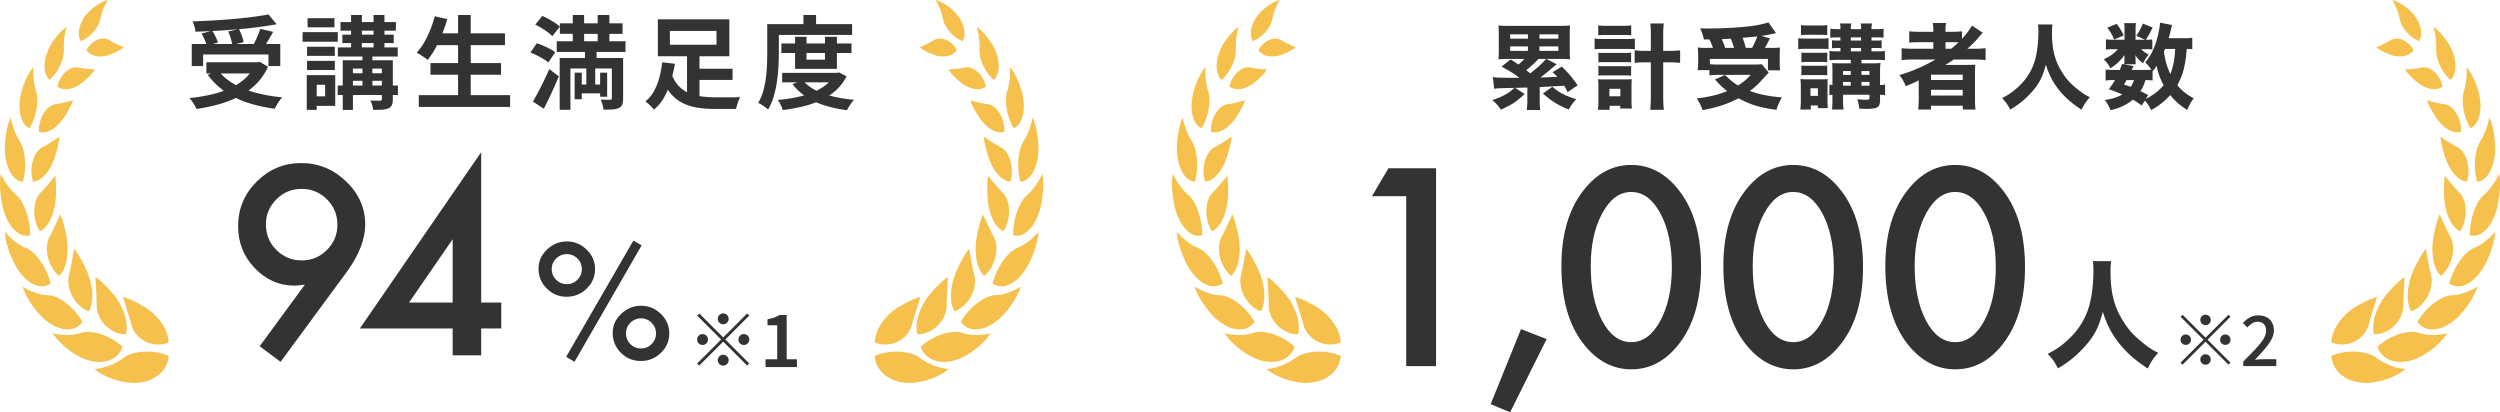 <svg xmlns="http://www.w3.org/2000/svg" width="6192.077" height="1021.084" viewBox="0 0 6192.077 1021.084"><g id="&#x30B0;&#x30EB;&#x30FC;&#x30D7;_18326" data-name="&#x30B0;&#x30EB;&#x30FC;&#x30D7; 18326" transform="translate(19718 7944.827)"><g id="&#x30B0;&#x30EB;&#x30FC;&#x30D7;_1207" data-name="&#x30B0;&#x30EB;&#x30FC;&#x30D7; 1207" transform="translate(-21907.947 -25177.141)"><g id="&#x30B0;&#x30EB;&#x30FC;&#x30D7;_1138" data-name="&#x30B0;&#x30EB;&#x30FC;&#x30D7; 1138" transform="translate(2189.947 17232.313)"><g id="&#x30B0;&#x30EB;&#x30FC;&#x30D7;_1136" data-name="&#x30B0;&#x30EB;&#x30FC;&#x30D7; 1136" transform="translate(0 0)"><g id="&#x30B0;&#x30EB;&#x30FC;&#x30D7;_1134" data-name="&#x30B0;&#x30EB;&#x30FC;&#x30D7; 1134" transform="translate(0)"><g id="&#x30B0;&#x30EB;&#x30FC;&#x30D7;_1131" data-name="&#x30B0;&#x30EB;&#x30FC;&#x30D7; 1131"><g id="&#x30B0;&#x30EB;&#x30FC;&#x30D7;_1127" data-name="&#x30B0;&#x30EB;&#x30FC;&#x30D7; 1127" transform="translate(0 0)"><g id="&#x30B0;&#x30EB;&#x30FC;&#x30D7;_1114" data-name="&#x30B0;&#x30EB;&#x30FC;&#x30D7; 1114" transform="translate(0 0)"><path id="&#x30D1;&#x30B9;_24163" data-name="&#x30D1;&#x30B9; 24163" d="M419.792,1634.395q-3.678.157-7.313.572c-2.424.295-4.833.71-7.17.987a84.455,84.455,0,0,0-13.761,3.1c-1.111.346-2.207.727-3.3,1.108-1.068.346-2.135.71-3.188,1.109-2.12.779-4.183,1.646-6.188,2.615a62.89,62.89,0,0,0-11.237,6.962,128.352,128.352,0,0,1-22.33,13.421,115.165,115.165,0,0,1-11.641,4.781c-3.823,1.385-7.559,2.58-11.107,3.62-1.76.52-3.491,1-5.136,1.437-1.658.363-3.231.71-4.7,1.022-2.986.624-5.655,1.108-7.876,1.472-4.457.727-7.14,1.022-7.14,1.022a149.181,149.181,0,0,0,16.358,11.343c4.5,2.494,9.217,4.953,14.093,7.239.692.312,1.385.641,2.091.952.952.433,1.89.849,2.842,1.265.043.017.072.034.115.052,6.693,2.6,13.6,5.091,20.628,7.118,7.126,1.8,14.295,3.5,21.421,4.658a144.852,144.852,0,0,0,21.869,1.559,135.746,135.746,0,0,0,20.238-2.165,119.813,119.813,0,0,0,18.031-5.542,59.994,59.994,0,0,0,8.049-3.844c2.568-1.4,5.02-2.91,7.343-4.469q3.484-2.363,6.592-4.935c1.039-.865,2.034-1.732,3-2.615.966-.936,1.9-1.906,2.813-2.875A70.488,70.488,0,0,0,472.4,1673.1a61.388,61.388,0,0,0,8.468-27.623l.058-.865-1.255-.537A145.679,145.679,0,0,0,419.792,1634.395Z" transform="translate(-63.3 -763.371)" fill="#f5c04b"></path><path id="&#x30D1;&#x30B9;_24164" data-name="&#x30D1;&#x30B9; 24164" d="M597.293,1630.466a67.255,67.255,0,0,0,29.6-7.031,58.082,58.082,0,0,0,5.958-3.463,53.489,53.489,0,0,0,5.366-4.243,52.084,52.084,0,0,0,14.54-22.029l.275-.762-1.01-.9a147.048,147.048,0,0,0-25-17.8,104.466,104.466,0,0,0-13.257-6.789,130.225,130.225,0,0,0-13.43-5.351c-4.558-1.368-8.987-2.771-13.444-3.741-2.221-.467-4.443-.866-6.65-1.16-1.111-.156-2.221-.277-3.318-.381-1.082-.139-2.149-.278-3.231-.363a65.408,65.408,0,0,0-12.622.017,57.849,57.849,0,0,0-6.059.953,45.153,45.153,0,0,0-5.712,1.438,101.508,101.508,0,0,1-11.5,2.944c-1.962.381-3.952.727-5.943,1.022-2,.312-4,.536-5.944.658a163.087,163.087,0,0,1-22.517.069c-6.765-.623-12.666-1.558-16.878-2.338-4.2-.762-6.693-1.368-6.693-1.368a185.918,185.918,0,0,0,12.1,15.552c2.207,2.667,4.674,5.057,7.155,7.534q3.743,3.688,7.732,7.326c1.326,1.178,2.64,2.425,4.039,3.55,1.4,1.109,2.813,2.234,4.227,3.36,2.841,2.217,5.727,4.4,8.641,6.512,1.471,1.056,2.914,2.147,4.414,3.134,1.515.952,3.029,1.922,4.544,2.875q4.565,2.831,9.131,5.49c12.881,7.239,25.777,11.9,37.938,13.941a70.11,70.11,0,0,0,8.915,1.177C591.61,1630.484,594.495,1630.535,597.293,1630.466Z" transform="translate(-349.307 -734.123)" fill="#f5c04b"></path><path id="&#x30D1;&#x30B9;_24165" data-name="&#x30D1;&#x30B9; 24165" d="M724.4,1477.37c1.269.52,2.568.952,3.837,1.385a80.538,80.538,0,0,0,14.728,3.533c19.1,2.269,34.5-4.26,44.01-17.768l.433-.607-.707-1.142a160.74,160.74,0,0,0-39.568-44.7,103.607,103.607,0,0,0-11.237-7.932c-1.9-1.177-3.88-2.217-5.77-3.256q-2.835-1.611-5.7-2.909a65.34,65.34,0,0,0-11.5-4.087,50.975,50.975,0,0,0-11.136-1.749,98.818,98.818,0,0,1-11.108-1.039c-1.875-.277-3.765-.623-5.64-.987-1.832-.416-3.65-.883-5.468-1.368a158.067,158.067,0,0,1-20.411-7.17c-5.986-2.736-11.122-5.437-14.757-7.481-3.635-2.026-5.77-3.36-5.77-3.36,2.062,5.784,4.573,11.794,7.458,17.907.722,1.524,1.443,3.083,2.236,4.589.837,1.49,1.659,3,2.51,4.5,1.7,3.013,3.476,6.044,5.337,9.057a194.634,194.634,0,0,0,12.175,17.578c2.179,2.823,4.284,5.715,6.636,8.365,2.308,2.667,4.659,5.3,7,7.862,2.481,2.685,4.919,5.3,7.472,7.672,2.582,2.356,5.179,4.572,7.76,6.668s5.164,4.052,7.732,5.888c2.611,1.784,5.28,3.343,7.876,4.832,2.611,1.472,5.207,2.806,7.761,4.018C721.876,1476.261,723.145,1476.833,724.4,1477.37Z" transform="translate(-583 -666.908)" fill="#f5c04b"></path><path id="&#x30D1;&#x30B9;_24166" data-name="&#x30D1;&#x30B9; 24166" d="M821.82,1280.776c1.024.832,2.048,1.611,3.058,2.373,1.039.744,2.106,1.437,3.144,2.113q3.138,2,6.232,3.585a59.863,59.863,0,0,0,12.088,4.763,44.1,44.1,0,0,0,11.627,1.265,34.84,34.84,0,0,0,20.065-7l.52-.4-.346-1.281a190.96,190.96,0,0,0-10.544-28.524c-2.265-4.416-4.356-8.936-6.823-13.11-2.423-4.226-5.121-8.174-7.688-12.105a110.22,110.22,0,0,0-8.4-10.859,105.255,105.255,0,0,0-8.857-9.4,78.8,78.8,0,0,0-9.448-7.481,48.316,48.316,0,0,0-9.651-5.265c-13.2-5.057-26.167-14.7-36.091-23.4-4.775-4.381-8.8-8.486-11.613-11.482s-4.443-4.867-4.443-4.867c1.8,23.553,10.818,52.319,23.08,76.859a145.728,145.728,0,0,0,21.854,32.731A125.84,125.84,0,0,0,821.82,1280.776Z" transform="translate(-752.95 -585.603)" fill="#f5c04b"></path><path id="&#x30D1;&#x30B9;_24167" data-name="&#x30D1;&#x30B9; 24167" d="M871.523,1056.686a77.9,77.9,0,0,0,9.131,11.447c6.463,6.564,13.142,11.1,19.748,13.491a31.77,31.77,0,0,0,19.777.606l.548-.173v-1.264c-.015-2.459-.145-4.884-.26-7.326q-.129-3.715-.432-7.377c-.4-4.884-1.169-9.7-2.02-14.461a131.911,131.911,0,0,0-2.985-14.115c-.577-2.3-1.341-4.555-1.947-6.823-.635-2.251-1.313-4.468-2.063-6.65a126.747,126.747,0,0,0-5.049-12.573,102.329,102.329,0,0,0-5.741-11.412,86.955,86.955,0,0,0-6.795-9.837,52.312,52.312,0,0,0-7.443-7.9c-2.64-2.234-5.236-4.693-7.775-7.308a103.9,103.9,0,0,1-7.255-8.226,204.565,204.565,0,0,1-12.146-17.093c-.866-1.385-1.688-2.7-2.481-3.966-.75-1.3-1.442-2.546-2.106-3.706-1.328-2.355-2.452-4.486-3.39-6.252-1.847-3.568-2.885-5.75-2.885-5.75-3.693,21.544-1.962,50,3.318,75.889.707,3.395,1.486,6.72,2.308,9.958.418,1.611.836,3.221,1.283,4.8.462,1.559,1,3.1,1.515,4.624a176.206,176.206,0,0,0,6.852,17.041A113.981,113.981,0,0,0,871.523,1056.686Z" transform="translate(-845.986 -499.557)" fill="#f5c04b"></path><path id="&#x30D1;&#x30B9;_24168" data-name="&#x30D1;&#x30B9; 24168" d="M868.718,811.349a122.708,122.708,0,0,0,4.01,15.482,103.33,103.33,0,0,0,5.568,13.2c8.367,16.019,19.7,25.042,31.966,25.942l.533.035.289-1.126a163.817,163.817,0,0,0,4.558-54,120.72,120.72,0,0,0-1.53-12.9c-.389-2.112-.779-4.174-1.183-6.182-.418-2.026-.909-4-1.428-5.94a96.949,96.949,0,0,0-3.824-11.031,56.374,56.374,0,0,0-4.947-9.491c-1.861-2.857-3.664-5.923-5.352-9.075-1.63-3.152-3.159-6.408-4.6-9.7-1.428-3.274-2.755-6.6-3.967-9.837s-2.193-6.374-3.131-9.369c-1.817-5.958-3.274-11.275-4.111-15.05-.837-3.758-1.255-6.044-1.255-6.044-1,2.269-1.991,4.642-2.9,7.135q-1.321,3.741-2.525,7.776t-2.323,8.261c-.707,2.84-1.3,5.767-1.89,8.728s-1.154,5.975-1.658,9.005-.851,6.148-1.226,9.231c-.36,3.1-.692,6.217-.981,9.317-.274,3.117-.39,6.252-.548,9.335q-.216,4.883-.2,9.612c0,3.152.216,6.269.418,9.3A129.955,129.955,0,0,0,868.718,811.349Z" transform="translate(-853.984 -415.73)" fill="#f5c04b"></path><path id="&#x30D1;&#x30B9;_24169" data-name="&#x30D1;&#x30B9; 24169" d="M819.588,624.825c.447,2.13.952,4.156,1.529,6.113.606,1.975,1.27,3.862,2.005,5.663a53.817,53.817,0,0,0,5.005,9.7,33.8,33.8,0,0,0,13.733,12.417l.462.208.533-.9c8.323-13.976,13.934-30.324,16.776-46.482a111.263,111.263,0,0,0,1.615-12.019c.275-4,.548-7.828.462-11.655a90.767,90.767,0,0,0-.88-11.067,59.874,59.874,0,0,0-2.265-10.1c-1.01-3.152-1.919-6.443-2.726-9.8-.779-3.36-1.385-6.737-1.933-10.131a178.146,178.146,0,0,1-2.078-19.362c-.317-5.871-.39-11.014-.375-14.686.044-3.637.188-5.767.188-5.767-11.063,13.49-21.219,34.758-27.783,56.319-.865,2.823-1.659,5.646-2.365,8.416-.722,2.789-1.241,5.611-1.76,8.365a129.51,129.51,0,0,0-2,16.141,130.87,130.87,0,0,0-.029,15.032A108.1,108.1,0,0,0,819.588,624.825Z" transform="translate(-769.167 -341.065)" fill="#f5c04b"></path><path id="&#x30D1;&#x30B9;_24170" data-name="&#x30D1;&#x30B9; 24170" d="M713.591,479.2l.361.346.692-.606a113.7,113.7,0,0,0,25.662-35.485,100.268,100.268,0,0,0,4.14-10.149,86.046,86.046,0,0,0,3.072-10.183,69.091,69.091,0,0,0,1.947-19.778c-.2-3.117-.288-6.356-.245-9.576.072-3.2.26-6.408.52-9.594a172.007,172.007,0,0,1,2.366-17.821c1.009-5.316,2.062-9.871,2.856-13.11.4-1.628.735-2.909.995-3.758.231-.762.361-1.212.375-1.316-12.68,8.451-26.268,23.934-36.856,40.767a124.92,124.92,0,0,0-7.4,13.4,140.338,140.338,0,0,0-5.409,13.526c-2.827,9.109-4.6,17.7-4.861,25.874a62.013,62.013,0,0,0,2.553,21.8A37.594,37.594,0,0,0,713.591,479.2Z" transform="translate(-591.377 -281.578)" fill="#f5c04b"></path><path id="&#x30D1;&#x30B9;_24171" data-name="&#x30D1;&#x30B9; 24171" d="M543.806,343.623l.736-.311c11.626-4.693,22.171-13.093,30.8-22.687a85.342,85.342,0,0,0,10.935-15.6,57.743,57.743,0,0,0,6.145-16.8,110.815,110.815,0,0,1,4.471-16.816,148.088,148.088,0,0,1,5.972-14.98c4.082-8.728,7.66-14.737,7.66-14.737-12.954,3.481-28.273,12.746-41.313,24.054-13.747,11.829-23.022,26.74-27.379,40.56-4.226,14.1-3.65,27,1.745,36.888Z" transform="translate(-343.826 -241.688)" fill="#f5c04b"></path><path id="&#x30D1;&#x30B9;_24172" data-name="&#x30D1;&#x30B9; 24172" d="M403.967,1501.241a97.761,97.761,0,0,0-6.606-12.763c-.62-1.005-1.255-2.009-1.919-3-.649-1.039-1.313-2.078-2.006-3.083q-2.034-3.04-4.269-5.922c-1.471-1.923-3.015-3.776-4.6-5.577-1.587-1.784-3.217-3.5-4.89-5.351a102.066,102.066,0,0,0-10.574-9.906,98.315,98.315,0,0,0-11.5-8.919,106.674,106.674,0,0,0-12.39-7.741c-16.373-8.989-32.9-17.734-47.516-21.181,0,0,.707,2.165,1.918,5.94.592,1.9,1.313,4.226,2.135,6.892.4,1.334.837,2.771,1.3,4.278.476,1.455.981,3,1.5,4.589,1.024,3.221,2.135,6.737,3.3,10.443s2.337,7.793,3.635,11.707c2.525,7.932,5.077,16.661,7.314,25.319a61.056,61.056,0,0,0,4.861,12.469,66.943,66.943,0,0,0,3.462,5.906c.635.953,1.284,1.922,1.976,2.857.693.9,1.414,1.767,2.149,2.633a78.659,78.659,0,0,0,10.04,9.7,44.3,44.3,0,0,0,5.8,4.052q3.03,1.87,6.232,3.481c17.123,8.573,38.27,10.166,56.358,2.58l1.169-.467-.044-.849A83.868,83.868,0,0,0,403.967,1501.241Z" transform="translate(6.777 -682.293)" fill="#f5c04b"></path><path id="&#x30D1;&#x30B9;_24173" data-name="&#x30D1;&#x30B9; 24173" d="M463.337,1338.793s.158,2.2.433,6.044c.26,3.862.562,9.4.88,16.124.418,6.529.894,14.2,1.211,22.5.072,2.1.173,4.174.274,6.235.087,2.1.173,4.191.26,6.321.145,4.26.217,8.59.2,12.919a54.082,54.082,0,0,0,1.4,13.058,75.913,75.913,0,0,0,4.183,12.954c.447,1.057.924,2.148,1.428,3.187.519,1.022,1.067,2.043,1.63,3.048,1.154,2.026,2.381,4.017,3.707,5.992a69.4,69.4,0,0,0,9.03,11.1,84.793,84.793,0,0,0,10.92,9.4,97.347,97.347,0,0,0,12.376,7.118c8.684,3.706,17.844,6.062,26.975,5.733l1.183-.017.158-.8a80.626,80.626,0,0,0,.779-27.623c-.317-2.321-.721-4.607-1.2-6.91-.447-2.356-.981-4.711-1.587-7.031a118.193,118.193,0,0,0-4.486-13.7,158.721,158.721,0,0,0-30.97-49.721C489.244,1360.719,476.088,1346.881,463.337,1338.793Z" transform="translate(-227.15 -652.695)" fill="#f5c04b"></path><path id="&#x30D1;&#x30B9;_24174" data-name="&#x30D1;&#x30B9; 24174" d="M654.7,1308.068c-.577-2.373-1.211-4.745-1.933-7.066-.707-2.355-1.515-4.624-2.323-6.945-.764-2.372-1.6-4.71-2.51-7.031q-1.364-3.455-2.943-6.806c-1.024-2.269-2.019-4.624-3.144-6.875-8.6-17.18-17.555-34.29-27.436-45.876,0,0-.346,2.077-.938,5.68-.62,3.6-1.558,8.763-2.769,15-1.126,6.165-2.337,13.248-3.909,20.921-.765,3.758-1.573,7.671-2.381,11.637-.822,3.914-1.73,7.863-2.712,11.776a57.938,57.938,0,0,0-1.76,12.383,78.346,78.346,0,0,0,.88,13.075q.52,3.351,1.3,6.753c.52,2.252,1.241,4.416,1.991,6.633a103.068,103.068,0,0,0,5.54,13.145c8.943,16.938,23.729,31.26,40.2,37.356l1.068.38.346-.658c7.732-14.807,9.463-33.614,7.328-52.249a127.247,127.247,0,0,0-2.265-14.148C655.78,1312.778,655.231,1310.406,654.7,1308.068Z" transform="translate(-430.816 -610.989)" fill="#f5c04b"></path><path id="&#x30D1;&#x30B9;_24175" data-name="&#x30D1;&#x30B9; 24175" d="M699.876,1195.033c4.169,18.218,13.791,36.385,27.379,47.365l.866.727.462-.467a59.939,59.939,0,0,0,12.521-19.725A89.46,89.46,0,0,0,744.969,1211a111.505,111.505,0,0,0,2.611-12.989c.318-2.216.563-4.45.75-6.7q.238-3.456.477-6.858a126.462,126.462,0,0,0,.014-14.028,178.047,178.047,0,0,0-3.476-28.9c-3.823-18.548-8.179-37.13-14.483-51.02,0,0-.779,1.784-2.135,4.884-1.385,3.083-3.39,7.481-5.885,12.764-4.674,10.374-11.251,24.471-18.19,37.252a54.546,54.546,0,0,0-4.429,10.633,64.518,64.518,0,0,0-2.207,12.106,83.979,83.979,0,0,0-.188,13.231A110.159,110.159,0,0,0,699.876,1195.033Z" transform="translate(-581.499 -559.677)" fill="#f5c04b"></path><path id="&#x30D1;&#x30B9;_24176" data-name="&#x30D1;&#x30B9; 24176" d="M790.009,1029.838c1.326-4.122,2.279-8.331,3.26-12.694a116.956,116.956,0,0,0,2.323-13.422l.346-3.429c.159-1.177.288-2.338.4-3.516.246-2.338.4-4.71.505-7.1.88-18.2,1.009-36.784-1.5-51.626,0,0-1.111,1.385-3.044,3.792-.981,1.2-2.178,2.633-3.548,4.3-.692.814-1.428,1.68-2.207,2.615-.75.9-1.53,1.87-2.337,2.875-3.289,4-7.2,8.642-11.5,13.456-2.121,2.356-4.3,4.8-6.52,7.291-2.221,2.425-4.515,4.832-6.852,7.135a45.014,45.014,0,0,0-6.448,8.14,56.411,56.411,0,0,0-4.76,10.184,85.692,85.692,0,0,0-3.275,11.845,100.98,100.98,0,0,0-1.284,12.955c-.087,2.234-.116,4.5-.072,6.771a67.178,67.178,0,0,0,.533,6.807,124.756,124.756,0,0,0,2.351,13.595,97.331,97.331,0,0,0,4.371,12.954c.851,2.078,1.774,4.122,2.755,6.1,1.024,1.974,2.178,3.845,3.346,5.68l.62.935.533-.26a46.861,46.861,0,0,0,15.839-13.318,83.032,83.032,0,0,0,11.771-20.21C787.109,1037.943,788.754,1033.925,790.009,1029.838Z" transform="translate(-658.577 -502.565)" fill="#f5c04b"></path><path id="&#x30D1;&#x30B9;_24177" data-name="&#x30D1;&#x30B9; 24177" d="M740.471,826.332a44.906,44.906,0,0,0-2.625,5.023,93.224,93.224,0,0,0-4.241,11.17c-4.63,15.776-5.063,34.688-.216,50.985l.332,1.039.548-.052c12.089-1.16,23.368-9.23,32.615-20.678,9.29-11.516,16.935-26.358,22.085-43.382,4.89-16.28,9.391-32.991,10.4-47.244,0,0-1.327.9-3.65,2.441-2.337,1.524-5.481,3.723-9.434,6.252-1.962,1.248-4.1,2.6-6.361,4.036-2.193,1.437-4.544,2.909-6.982,4.4s-4.977,2.979-7.573,4.433c-2.553,1.472-5.121,2.892-7.746,4.208a36.462,36.462,0,0,0-7.574,5.23,44.581,44.581,0,0,0-6.621,7.586C742.4,823.216,741.424,824.74,740.471,826.332Z" transform="translate(-652.055 -444.551)" fill="#f5c04b"></path><path id="&#x30D1;&#x30B9;_24178" data-name="&#x30D1;&#x30B9; 24178" d="M676.308,716.96l.491.139a34.163,34.163,0,0,0,17.036.173,47.178,47.178,0,0,0,8.539-2.909c1.4-.641,2.784-1.351,4.169-2.113s2.813-1.576,4.2-2.459a67.923,67.923,0,0,0,8.078-6.044,85.814,85.814,0,0,0,7.775-7.326c2.409-2.684,4.976-5.473,7.284-8.538,1.183-1.507,2.251-3.117,3.419-4.711,1.154-1.61,2.265-3.256,3.332-4.97,8.194-13.092,16.1-26.791,20.224-39.4,0,0-1.385.4-3.808,1.056-2.38.693-5.785,1.628-9.881,2.65-4.169.987-8.8,2.234-13.863,3.325-2.524.554-5.164,1.039-7.79,1.524-2.6.5-5.236.935-7.876,1.246a29.859,29.859,0,0,0-7.977,2.2,37.648,37.648,0,0,0-7.645,4.589,47.352,47.352,0,0,0-7.184,6.7,74.593,74.593,0,0,0-6.361,8.538,84.263,84.263,0,0,0-12.2,45.27Z" transform="translate(-579.958 -390.458)" fill="#f5c04b"></path><path id="&#x30D1;&#x30B9;_24179" data-name="&#x30D1;&#x30B9; 24179" d="M589.465,554.877l-.231.935.4.294a32.965,32.965,0,0,0,15.016,5.924,47.458,47.458,0,0,0,16.776-.97,67.566,67.566,0,0,0,17.195-6.72,68.36,68.36,0,0,0,8.525-5.248,101.011,101.011,0,0,0,8.295-6.494c10.371-9.093,20.6-18.9,27.134-28.957,0,0-1.328-.069-3.635-.208s-5.554-.364-9.463-.728c-3.938-.433-8.352-.779-13.126-1.42-2.38-.312-4.818-.675-7.285-1.109-2.438-.415-4.89-.866-7.3-1.42a28.263,28.263,0,0,0-15.449.987,46.182,46.182,0,0,0-7.92,3.585,55.429,55.429,0,0,0-7.559,5.541A69.313,69.313,0,0,0,589.465,554.877Z" transform="translate(-447.272 -341.498)" fill="#f5c04b"></path><path id="&#x30D1;&#x30B9;_24180" data-name="&#x30D1;&#x30B9; 24180" d="M503.254,397.646c-10.646,4.139-20.7,13.162-27.148,24.61l-.4.745.275.4c6.4,8.746,16.185,13.612,26.845,14.946,10.848,1.542,22.6-.415,34.49-5.282,11.309-4.71,22.662-10.165,30.725-17.093,0,0-4.659-1.784-11.454-4.919-3.418-1.645-7.255-3.29-11.337-5.4-4.082-2.061-8.367-4.433-12.377-6.892a27.61,27.61,0,0,0-13.877-4.122A38.616,38.616,0,0,0,503.254,397.646Z" transform="translate(-261.73 -298.984)" fill="#f5c04b"></path></g><g id="&#x30B0;&#x30EB;&#x30FC;&#x30D7;_1115" data-name="&#x30B0;&#x30EB;&#x30FC;&#x30D7; 1115" transform="translate(2166.477 0)"><path id="&#x30D1;&#x30B9;_24163-2" data-name="&#x30D1;&#x30B9; 24163" d="M358.832,1634.395q3.678.157,7.313.572c2.424.295,4.833.71,7.17.987a84.455,84.455,0,0,1,13.761,3.1c1.111.346,2.207.727,3.3,1.108,1.068.346,2.135.71,3.188,1.109,2.12.779,4.183,1.646,6.188,2.615a62.891,62.891,0,0,1,11.237,6.962,128.352,128.352,0,0,0,22.329,13.421,115.163,115.163,0,0,0,11.641,4.781c3.823,1.385,7.559,2.58,11.107,3.62,1.76.52,3.491,1,5.136,1.437,1.658.363,3.231.71,4.7,1.022,2.986.624,5.655,1.108,7.876,1.472,4.457.727,7.14,1.022,7.14,1.022a149.19,149.19,0,0,1-16.358,11.343c-4.5,2.494-9.217,4.953-14.093,7.239-.692.312-1.385.641-2.091.952-.952.433-1.89.849-2.842,1.265-.043.017-.072.034-.115.052-6.693,2.6-13.6,5.091-20.628,7.118-7.126,1.8-14.295,3.5-21.421,4.658a144.851,144.851,0,0,1-21.869,1.559,135.745,135.745,0,0,1-20.238-2.165,119.813,119.813,0,0,1-18.031-5.542,60,60,0,0,1-8.049-3.844c-2.568-1.4-5.02-2.91-7.342-4.469q-3.484-2.363-6.592-4.935c-1.039-.865-2.034-1.732-3-2.615-.966-.936-1.9-1.906-2.813-2.875a70.487,70.487,0,0,1-9.217-12.261,61.388,61.388,0,0,1-8.468-27.623l-.058-.865,1.255-.537A145.679,145.679,0,0,1,358.832,1634.395Z" transform="translate(-297.698 -763.371)" fill="#f5c04b"></path><path id="&#x30D1;&#x30B9;_24164-2" data-name="&#x30D1;&#x30B9; 24164" d="M535.569,1630.466a67.255,67.255,0,0,1-29.6-7.031,58.082,58.082,0,0,1-5.958-3.463,53.489,53.489,0,0,1-5.366-4.243A52.084,52.084,0,0,1,480.1,1593.7l-.275-.762,1.01-.9a147.048,147.048,0,0,1,25-17.8,104.467,104.467,0,0,1,13.257-6.789,130.225,130.225,0,0,1,13.43-5.351c4.558-1.368,8.987-2.771,13.444-3.741,2.221-.467,4.443-.866,6.65-1.16,1.111-.156,2.221-.277,3.318-.381,1.082-.139,2.149-.278,3.231-.363a65.408,65.408,0,0,1,12.622.017,57.849,57.849,0,0,1,6.059.953,45.153,45.153,0,0,1,5.712,1.438,101.508,101.508,0,0,0,11.5,2.944c1.962.381,3.952.727,5.943,1.022,2,.312,4,.536,5.944.658a163.087,163.087,0,0,0,22.517.069c6.765-.623,12.666-1.558,16.878-2.338,4.2-.762,6.693-1.368,6.693-1.368a185.918,185.918,0,0,1-12.1,15.552c-2.207,2.667-4.674,5.057-7.155,7.534q-3.743,3.688-7.732,7.326c-1.326,1.178-2.64,2.425-4.039,3.55-1.4,1.109-2.813,2.234-4.227,3.36-2.841,2.217-5.727,4.4-8.641,6.512-1.471,1.056-2.914,2.147-4.414,3.134-1.515.952-3.029,1.922-4.544,2.875q-4.565,2.831-9.131,5.49c-12.881,7.239-25.777,11.9-37.937,13.941a70.11,70.11,0,0,1-8.915,1.177C541.252,1630.484,538.367,1630.535,535.569,1630.466Z" transform="translate(-365.93 -734.123)" fill="#f5c04b"></path><path id="&#x30D1;&#x30B9;_24165-2" data-name="&#x30D1;&#x30B9; 24165" d="M701.652,1477.37c-1.269.52-2.568.952-3.837,1.385a80.538,80.538,0,0,1-14.728,3.533c-19.1,2.269-34.5-4.26-44.011-17.768l-.433-.607.707-1.142a160.74,160.74,0,0,1,39.568-44.7,103.607,103.607,0,0,1,11.237-7.932c1.9-1.177,3.88-2.217,5.77-3.256,1.89-1.074,3.794-2.044,5.7-2.909a65.34,65.34,0,0,1,11.5-4.087,50.975,50.975,0,0,1,11.136-1.749,98.818,98.818,0,0,0,11.108-1.039c1.875-.277,3.765-.623,5.64-.987,1.832-.416,3.65-.883,5.468-1.368a158.067,158.067,0,0,0,20.411-7.17c5.986-2.736,11.122-5.437,14.757-7.481,3.635-2.026,5.77-3.36,5.77-3.36-2.062,5.784-4.573,11.794-7.458,17.907-.722,1.524-1.443,3.083-2.236,4.589-.837,1.49-1.659,3-2.51,4.5-1.7,3.013-3.476,6.044-5.337,9.057a194.646,194.646,0,0,1-12.175,17.578c-2.179,2.823-4.284,5.715-6.636,8.365-2.308,2.667-4.659,5.3-7,7.862-2.481,2.685-4.919,5.3-7.472,7.672-2.582,2.356-5.179,4.572-7.76,6.668s-5.164,4.052-7.732,5.888c-2.611,1.784-5.28,3.343-7.876,4.832-2.611,1.472-5.207,2.806-7.761,4.018C704.176,1476.261,702.906,1476.833,701.652,1477.37Z" transform="translate(-425.426 -666.908)" fill="#f5c04b"></path><path id="&#x30D1;&#x30B9;_24166-2" data-name="&#x30D1;&#x30B9; 24166" d="M821.388,1280.776c-1.024.832-2.048,1.611-3.058,2.373-1.039.744-2.106,1.437-3.144,2.113q-3.138,2-6.232,3.585a59.863,59.863,0,0,1-12.088,4.763,44.1,44.1,0,0,1-11.627,1.265,34.841,34.841,0,0,1-20.065-7l-.52-.4L765,1286.2a190.952,190.952,0,0,1,10.544-28.524c2.265-4.416,4.356-8.936,6.823-13.11,2.423-4.226,5.121-8.174,7.688-12.105a110.23,110.23,0,0,1,8.4-10.859,105.246,105.246,0,0,1,8.857-9.4,78.8,78.8,0,0,1,9.448-7.481,48.316,48.316,0,0,1,9.651-5.265c13.2-5.057,26.167-14.7,36.091-23.4,4.775-4.381,8.8-8.486,11.612-11.482s4.443-4.867,4.443-4.867c-1.8,23.553-10.818,52.319-23.08,76.859a145.728,145.728,0,0,1-21.854,32.731A125.84,125.84,0,0,1,821.388,1280.776Z" transform="translate(-472.633 -585.603)" fill="#f5c04b"></path><path id="&#x30D1;&#x30B9;_24167-2" data-name="&#x30D1;&#x30B9; 24167" d="M895.19,1056.686a77.894,77.894,0,0,1-9.131,11.447c-6.463,6.564-13.141,11.1-19.748,13.491a31.77,31.77,0,0,1-19.777.606l-.548-.173v-1.264c.015-2.459.144-4.884.26-7.326q.129-3.715.432-7.377c.4-4.884,1.169-9.7,2.02-14.461a131.941,131.941,0,0,1,2.986-14.115c.577-2.3,1.341-4.555,1.947-6.823.635-2.251,1.313-4.468,2.063-6.65a126.747,126.747,0,0,1,5.049-12.573,102.329,102.329,0,0,1,5.741-11.412,86.939,86.939,0,0,1,6.795-9.837,52.318,52.318,0,0,1,7.443-7.9c2.64-2.234,5.236-4.693,7.775-7.308a103.9,103.9,0,0,0,7.256-8.226A204.563,204.563,0,0,0,907.9,949.694c.866-1.385,1.688-2.7,2.481-3.966.75-1.3,1.442-2.546,2.106-3.706,1.328-2.355,2.452-4.486,3.39-6.252,1.847-3.568,2.885-5.75,2.885-5.75,3.693,21.544,1.962,50-3.318,75.889-.707,3.395-1.486,6.72-2.308,9.958-.418,1.611-.836,3.221-1.283,4.8-.462,1.559-1,3.1-1.515,4.624a176.238,176.238,0,0,1-6.852,17.041A113.966,113.966,0,0,1,895.19,1056.686Z" transform="translate(-503.102 -499.557)" fill="#f5c04b"></path><path id="&#x30D1;&#x30B9;_24168-2" data-name="&#x30D1;&#x30B9; 24168" d="M913.515,811.349a122.728,122.728,0,0,1-4.01,15.482,103.33,103.33,0,0,1-5.568,13.2c-8.367,16.019-19.7,25.042-31.966,25.942l-.533.035-.289-1.126a163.817,163.817,0,0,1-4.558-54,120.72,120.72,0,0,1,1.53-12.9c.389-2.112.779-4.174,1.183-6.182.418-2.026.909-4,1.428-5.94a96.925,96.925,0,0,1,3.823-11.031,56.374,56.374,0,0,1,4.947-9.491c1.861-2.857,3.664-5.923,5.352-9.075,1.63-3.152,3.159-6.408,4.6-9.7,1.428-3.274,2.755-6.6,3.967-9.837s2.193-6.374,3.131-9.369c1.817-5.958,3.274-11.275,4.111-15.05.837-3.758,1.255-6.044,1.255-6.044,1,2.269,1.991,4.642,2.9,7.135q1.321,3.741,2.525,7.776t2.323,8.261c.707,2.84,1.3,5.767,1.89,8.728s1.154,5.975,1.658,9.005.851,6.148,1.226,9.231c.36,3.1.692,6.217.981,9.317.274,3.117.39,6.252.548,9.335q.216,4.883.2,9.612c0,3.152-.216,6.269-.418,9.3A129.975,129.975,0,0,1,913.515,811.349Z" transform="translate(-510.623 -415.73)" fill="#f5c04b"></path><path id="&#x30D1;&#x30B9;_24169-2" data-name="&#x30D1;&#x30B9; 24169" d="M859.634,624.825c-.447,2.13-.952,4.156-1.529,6.113-.606,1.975-1.27,3.862-2,5.663a53.813,53.813,0,0,1-5.005,9.7,33.8,33.8,0,0,1-13.732,12.417l-.462.208-.534-.9c-8.323-13.976-13.935-30.324-16.776-46.482a111.263,111.263,0,0,1-1.615-12.019c-.275-4-.548-7.828-.462-11.655a90.8,90.8,0,0,1,.88-11.067,59.886,59.886,0,0,1,2.265-10.1c1.01-3.152,1.919-6.443,2.726-9.8.779-3.36,1.385-6.737,1.933-10.131a178.13,178.13,0,0,0,2.078-19.362c.317-5.871.39-11.014.375-14.686-.044-3.637-.188-5.767-.188-5.767,11.063,13.49,21.219,34.758,27.783,56.319.865,2.823,1.658,5.646,2.365,8.416.722,2.789,1.241,5.611,1.76,8.365a129.5,129.5,0,0,1,2,16.141,130.87,130.87,0,0,1,.029,15.032A108.109,108.109,0,0,1,859.634,624.825Z" transform="translate(-492.429 -341.065)" fill="#f5c04b"></path><path id="&#x30D1;&#x30B9;_24170-2" data-name="&#x30D1;&#x30B9; 24170" d="M744.471,479.2l-.361.346-.692-.606a113.7,113.7,0,0,1-25.662-35.485,100.254,100.254,0,0,1-4.14-10.149,86.046,86.046,0,0,1-3.073-10.183,69.088,69.088,0,0,1-1.947-19.778c.2-3.117.288-6.356.245-9.576-.072-3.2-.26-6.408-.52-9.594a172.007,172.007,0,0,0-2.366-17.821c-1.009-5.316-2.062-9.871-2.856-13.11-.4-1.628-.735-2.909-.995-3.758-.231-.762-.361-1.212-.375-1.316,12.68,8.451,26.268,23.934,36.856,40.767a124.92,124.92,0,0,1,7.4,13.4,140.354,140.354,0,0,1,5.409,13.526c2.827,9.109,4.6,17.7,4.861,25.874a62.012,62.012,0,0,1-2.553,21.8A37.594,37.594,0,0,1,744.471,479.2Z" transform="translate(-449.06 -281.578)" fill="#f5c04b"></path><path id="&#x30D1;&#x30B9;_24171-2" data-name="&#x30D1;&#x30B9; 24171" d="M605.758,343.623l-.736-.311c-11.626-4.693-22.171-13.093-30.8-22.687a85.342,85.342,0,0,1-10.935-15.6,57.743,57.743,0,0,1-6.145-16.8,110.822,110.822,0,0,0-4.471-16.816,148.089,148.089,0,0,0-5.972-14.98c-4.082-8.728-7.66-14.737-7.66-14.737,12.954,3.481,28.273,12.746,41.313,24.054,13.747,11.829,23.022,26.74,27.379,40.56,4.226,14.1,3.65,27-1.745,36.888Z" transform="translate(-388.112 -241.688)" fill="#f5c04b"></path><path id="&#x30D1;&#x30B9;_24172-2" data-name="&#x30D1;&#x30B9; 24172" d="M304.579,1501.241a97.757,97.757,0,0,1,6.606-12.763c.62-1.005,1.255-2.009,1.919-3,.649-1.039,1.313-2.078,2.006-3.083q2.034-3.04,4.269-5.922c1.471-1.923,3.015-3.776,4.6-5.577,1.587-1.784,3.217-3.5,4.89-5.351a102.066,102.066,0,0,1,10.574-9.906,98.315,98.315,0,0,1,11.5-8.919,106.668,106.668,0,0,1,12.39-7.741c16.373-8.989,32.9-17.734,47.516-21.181,0,0-.707,2.165-1.918,5.94-.592,1.9-1.313,4.226-2.135,6.892-.4,1.334-.837,2.771-1.3,4.278-.476,1.455-.981,3-1.5,4.589-1.024,3.221-2.135,6.737-3.3,10.443s-2.337,7.793-3.635,11.707c-2.525,7.932-5.077,16.661-7.314,25.319a61.059,61.059,0,0,1-4.861,12.469,66.936,66.936,0,0,1-3.462,5.906c-.635.953-1.284,1.922-1.976,2.857-.693.9-1.414,1.767-2.149,2.633a78.661,78.661,0,0,1-10.04,9.7,44.3,44.3,0,0,1-5.8,4.052q-3.03,1.87-6.232,3.481c-17.123,8.573-38.27,10.166-56.358,2.58l-1.169-.467.044-.849A83.868,83.868,0,0,1,304.579,1501.241Z" transform="translate(-297.698 -682.293)" fill="#f5c04b"></path><path id="&#x30D1;&#x30B9;_24173-2" data-name="&#x30D1;&#x30B9; 24173" d="M541.189,1338.793s-.158,2.2-.433,6.044c-.26,3.862-.562,9.4-.88,16.124-.418,6.529-.894,14.2-1.211,22.5-.072,2.1-.173,4.174-.274,6.235-.087,2.1-.173,4.191-.26,6.321-.145,4.26-.217,8.59-.2,12.919a54.088,54.088,0,0,1-1.4,13.058,75.913,75.913,0,0,1-4.183,12.954c-.447,1.057-.924,2.148-1.428,3.187-.519,1.022-1.067,2.043-1.63,3.048-1.154,2.026-2.381,4.017-3.707,5.992a69.4,69.4,0,0,1-9.03,11.1,84.791,84.791,0,0,1-10.92,9.4,97.347,97.347,0,0,1-12.376,7.118c-8.684,3.706-17.844,6.062-26.975,5.733l-1.183-.017-.158-.8a80.629,80.629,0,0,1-.779-27.623c.317-2.321.721-4.607,1.2-6.91.447-2.356.981-4.711,1.587-7.031a118.193,118.193,0,0,1,4.486-13.7,158.721,158.721,0,0,1,30.97-49.721C515.282,1360.719,528.438,1346.881,541.189,1338.793Z" transform="translate(-359.751 -652.695)" fill="#f5c04b"></path><path id="&#x30D1;&#x30B9;_24174-2" data-name="&#x30D1;&#x30B9; 24174" d="M604.664,1308.068c.577-2.373,1.211-4.745,1.933-7.066.707-2.355,1.515-4.624,2.323-6.945.764-2.372,1.6-4.71,2.51-7.031q1.364-3.455,2.943-6.806c1.024-2.269,2.019-4.624,3.144-6.875,8.6-17.18,17.555-34.29,27.436-45.876,0,0,.346,2.077.938,5.68.62,3.6,1.558,8.763,2.769,15,1.126,6.165,2.337,13.248,3.909,20.921.765,3.758,1.573,7.671,2.381,11.637.822,3.914,1.73,7.863,2.712,11.776a57.934,57.934,0,0,1,1.76,12.383,78.339,78.339,0,0,1-.88,13.075q-.52,3.351-1.3,6.753c-.52,2.252-1.241,4.416-1.991,6.633a103.067,103.067,0,0,1-5.539,13.145c-8.943,16.938-23.729,31.26-40.2,37.356l-1.068.38-.346-.658c-7.732-14.807-9.463-33.614-7.328-52.249a127.262,127.262,0,0,1,2.265-14.148C603.582,1312.778,604.131,1310.406,604.664,1308.068Z" transform="translate(-410.921 -610.989)" fill="#f5c04b"></path><path id="&#x30D1;&#x30B9;_24175-2" data-name="&#x30D1;&#x30B9; 24175" d="M746.778,1195.033c-4.169,18.218-13.791,36.385-27.379,47.365l-.866.727-.462-.467a59.939,59.939,0,0,1-12.521-19.725A89.477,89.477,0,0,1,701.685,1211a111.505,111.505,0,0,1-2.611-12.989c-.318-2.216-.563-4.45-.75-6.7q-.238-3.456-.477-6.858a126.462,126.462,0,0,1-.014-14.028,178.034,178.034,0,0,1,3.476-28.9c3.823-18.548,8.179-37.13,14.483-51.02,0,0,.779,1.784,2.135,4.884,1.385,3.083,3.39,7.481,5.885,12.764,4.674,10.374,11.251,24.471,18.19,37.252a54.546,54.546,0,0,1,4.429,10.633,64.518,64.518,0,0,1,2.207,12.106,83.972,83.972,0,0,1,.188,13.231A110.159,110.159,0,0,1,746.778,1195.033Z" transform="translate(-447.53 -559.677)" fill="#f5c04b"></path><path id="&#x30D1;&#x30B9;_24176-2" data-name="&#x30D1;&#x30B9; 24176" d="M750.895,1029.838c-1.326-4.122-2.279-8.331-3.26-12.694a116.969,116.969,0,0,1-2.323-13.422l-.346-3.429c-.159-1.177-.288-2.338-.4-3.516-.246-2.338-.4-4.71-.505-7.1-.88-18.2-1.009-36.784,1.5-51.626,0,0,1.111,1.385,3.044,3.792.981,1.2,2.178,2.633,3.548,4.3.692.814,1.428,1.68,2.207,2.615.75.9,1.53,1.87,2.337,2.875,3.289,4,7.2,8.642,11.5,13.456,2.121,2.356,4.3,4.8,6.52,7.291,2.221,2.425,4.515,4.832,6.852,7.135a45.014,45.014,0,0,1,6.448,8.14,56.411,56.411,0,0,1,4.76,10.184,85.7,85.7,0,0,1,3.275,11.845,100.98,100.98,0,0,1,1.284,12.955c.087,2.234.116,4.5.072,6.771a67.16,67.16,0,0,1-.533,6.807,124.755,124.755,0,0,1-2.351,13.595,97.339,97.339,0,0,1-4.371,12.954c-.851,2.078-1.774,4.122-2.755,6.1-1.024,1.974-2.178,3.845-3.346,5.68l-.62.935-.533-.26a46.861,46.861,0,0,1-15.839-13.318,83.032,83.032,0,0,1-11.771-20.21C753.795,1037.943,752.15,1033.925,750.895,1029.838Z" transform="translate(-464.702 -502.565)" fill="#f5c04b"></path><path id="&#x30D1;&#x30B9;_24177-2" data-name="&#x30D1;&#x30B9; 24177" d="M788.837,826.332a44.9,44.9,0,0,1,2.625,5.023,93.224,93.224,0,0,1,4.241,11.17c4.63,15.776,5.063,34.688.216,50.985l-.332,1.039-.548-.052c-12.088-1.16-23.368-9.23-32.615-20.678-9.29-11.516-16.935-26.358-22.085-43.382-4.89-16.28-9.391-32.991-10.4-47.244,0,0,1.327.9,3.65,2.441,2.337,1.524,5.481,3.723,9.434,6.252,1.962,1.248,4.1,2.6,6.361,4.036,2.193,1.437,4.544,2.909,6.982,4.4s4.977,2.979,7.573,4.433c2.553,1.472,5.12,2.892,7.746,4.208a36.464,36.464,0,0,1,7.574,5.23,44.584,44.584,0,0,1,6.621,7.586C786.9,823.216,787.885,824.74,788.837,826.332Z" transform="translate(-459.628 -444.551)" fill="#f5c04b"></path><path id="&#x30D1;&#x30B9;_24178-2" data-name="&#x30D1;&#x30B9; 24178" d="M760.786,716.96l-.491.139a34.163,34.163,0,0,1-17.036.173,47.178,47.178,0,0,1-8.539-2.909c-1.4-.641-2.784-1.351-4.169-2.113s-2.813-1.576-4.2-2.459a67.923,67.923,0,0,1-8.078-6.044,85.806,85.806,0,0,1-7.775-7.326c-2.409-2.684-4.976-5.473-7.284-8.538-1.183-1.507-2.251-3.117-3.419-4.711-1.154-1.61-2.264-3.256-3.332-4.97-8.194-13.092-16.1-26.791-20.224-39.4,0,0,1.385.4,3.808,1.056,2.38.693,5.785,1.628,9.882,2.65,4.169.987,8.8,2.234,13.863,3.325,2.524.554,5.164,1.039,7.79,1.524,2.6.5,5.236.935,7.876,1.246a29.86,29.86,0,0,1,7.977,2.2,37.646,37.646,0,0,1,7.644,4.589,47.35,47.35,0,0,1,7.184,6.7,74.586,74.586,0,0,1,6.361,8.538,84.263,84.263,0,0,1,12.2,45.27Z" transform="translate(-439.511 -390.458)" fill="#f5c04b"></path><path id="&#x30D1;&#x30B9;_24179-2" data-name="&#x30D1;&#x30B9; 24179" d="M682.348,554.877l.231.935-.4.294a32.965,32.965,0,0,1-15.016,5.924,47.458,47.458,0,0,1-16.776-.97,67.566,67.566,0,0,1-17.195-6.72,68.356,68.356,0,0,1-8.525-5.248,101.021,101.021,0,0,1-8.295-6.494c-10.371-9.093-20.6-18.9-27.134-28.957,0,0,1.328-.069,3.635-.208s5.554-.364,9.463-.728c3.938-.433,8.352-.779,13.127-1.42,2.38-.312,4.818-.675,7.285-1.109,2.438-.415,4.89-.866,7.3-1.42a28.263,28.263,0,0,1,15.449.987,46.182,46.182,0,0,1,7.92,3.585,55.425,55.425,0,0,1,7.559,5.541A69.313,69.313,0,0,1,682.348,554.877Z" transform="translate(-406.916 -341.498)" fill="#f5c04b"></path><path id="&#x30D1;&#x30B9;_24180-2" data-name="&#x30D1;&#x30B9; 24180" d="M540.485,397.646c10.646,4.139,20.7,13.162,27.148,24.61l.4.745-.274.4c-6.4,8.746-16.185,13.612-26.845,14.946-10.848,1.542-22.6-.415-34.49-5.282-11.309-4.71-22.662-10.165-30.725-17.093,0,0,4.659-1.784,11.454-4.919,3.418-1.645,7.256-3.29,11.337-5.4,4.082-2.061,8.367-4.433,12.377-6.892a27.61,27.61,0,0,1,13.877-4.122A38.616,38.616,0,0,1,540.485,397.646Z" transform="translate(-364.383 -298.984)" fill="#f5c04b"></path></g><g id="&#x30B0;&#x30EB;&#x30FC;&#x30D7;_1118" data-name="&#x30B0;&#x30EB;&#x30FC;&#x30D7; 1118" transform="translate(589.756 376.878)"><path id="&#x30D1;&#x30B9;_24186" data-name="&#x30D1;&#x30B9; 24186" d="M153.744-192.8,101.88-231.316,213.8-383.874q-9.1,1.213-15.468,1.82t-10.312.607q-56.717,0-98.268-43.371Q48.5-467.888,48.5-528.547q0-64.6,45.8-110.4,46.1-46.1,110.4-46.1,64,0,111.31,45.495,47.314,45.191,47.314,106.76,0,54.593-46.1,117.982ZM117.348-533.7q0,37.912,25.78,63.692,26.084,26.083,62.783,26.083t62.479-25.78q26.084-26.084,26.084-62.782T268.39-595.272q-25.78-25.78-62.783-25.78-36.4,0-62.176,25.78Q117.348-569.189,117.348-533.7Zm533.2,194.11h49.741v64.3H650.545v66.422H579.876v-66.422h-229.9L650.545-712.042Zm-70.668,0V-496.4L471.9-339.593Z" transform="translate(-48.5 712.042)" fill="#333"></path><path id="&#x30D1;&#x30B9;_24187" data-name="&#x30D1;&#x30B9; 24187" d="M20.491-348.485q0-27.267,20.874-47.389Q62.614-416,90.446-416q28.584,0,49.269,20.31Q160.4-375.564,160.4-347.545q0,28.208-20.686,48.329T89.882-279.094q-28.584,0-49.081-20.5Q20.491-320.089,20.491-348.485Zm32.721.564a36.316,36.316,0,0,0,10.907,26.7,36.094,36.094,0,0,0,26.515,10.907,35.657,35.657,0,0,0,26.139-10.907,35.874,35.874,0,0,0,10.907-26.327,35.657,35.657,0,0,0-10.907-26.139,35.875,35.875,0,0,0-26.327-10.907,35.875,35.875,0,0,0-26.327,10.907Q53.212-362.777,53.212-347.921Zm202.155-70.143,20.5,11.659L109.627-117.935,88.941-130.346Zm-51.15,228.67q0-27.079,20.874-47.2,21.25-20.121,49.081-20.121,28.772,0,49.457,20.309,20.686,20.121,20.686,48.141,0,28.4-20.874,48.329Q302.944-120,273.608-120q-28.584,0-49.081-20.31Q204.217-160.622,204.217-189.394Zm32.909.752a36.644,36.644,0,0,0,10.719,26.7,36.094,36.094,0,0,0,26.515,10.907A35.258,35.258,0,0,0,300.5-161.939a35.874,35.874,0,0,0,10.907-26.327A35.874,35.874,0,0,0,300.5-214.593,35.477,35.477,0,0,0,274.172-225.5a35.657,35.657,0,0,0-26.139,10.907A35.442,35.442,0,0,0,237.126-188.642Z" transform="translate(723.614 637.179)" fill="#333"></path></g></g></g><path id="&#x30D1;&#x30B9;_24192" data-name="&#x30D1;&#x30B9; 24192" d="M98.255-150.661a12.974,12.974,0,0,1-9.519-3.951,12.974,12.974,0,0,1-3.951-9.519,12.974,12.974,0,0,1,3.951-9.519,12.974,12.974,0,0,1,9.519-3.951,12.974,12.974,0,0,1,9.519,3.951,12.974,12.974,0,0,1,3.951,9.519,12.974,12.974,0,0,1-3.951,9.519A12.974,12.974,0,0,1,98.255-150.661Zm0,32.507,59.267-59.267,5.208,5.208-59.267,59.267L162.73-53.679l-5.208,5.208L98.255-107.737,38.808-48.291,33.6-53.5l59.446-59.446L33.78-172.212l5.208-5.208Zm-37.715,5.208a12.974,12.974,0,0,1-3.951,9.519,12.974,12.974,0,0,1-9.519,3.951,12.974,12.974,0,0,1-9.519-3.951,12.974,12.974,0,0,1-3.951-9.519,12.974,12.974,0,0,1,3.951-9.519,12.974,12.974,0,0,1,9.519-3.951,12.974,12.974,0,0,1,9.519,3.951A12.974,12.974,0,0,1,60.539-112.945Zm75.43,0a12.974,12.974,0,0,1,3.951-9.519,12.974,12.974,0,0,1,9.519-3.951,12.974,12.974,0,0,1,9.519,3.951,12.974,12.974,0,0,1,3.951,9.519,12.974,12.974,0,0,1-3.951,9.519,12.974,12.974,0,0,1-9.519,3.951,12.974,12.974,0,0,1-9.519-3.951A12.974,12.974,0,0,1,135.97-112.945ZM98.255-75.23a12.974,12.974,0,0,1,9.519,3.951,12.974,12.974,0,0,1,3.951,9.519,12.974,12.974,0,0,1-3.951,9.519,12.974,12.974,0,0,1-9.519,3.951,12.974,12.974,0,0,1-9.519-3.951,12.974,12.974,0,0,1-3.951-9.519,12.974,12.974,0,0,1,3.951-9.519A12.974,12.974,0,0,1,98.255-75.23ZM203.069-44.7V-63.983h28.909v-84.349H207.966v-14.777a109.768,109.768,0,0,0,16.78-4.438,75.044,75.044,0,0,0,13.126-6.234h17.6v109.8h25.371V-44.7Z" transform="translate(1693.021 953.886)" fill="#333"></path></g></g><g id="&#x30B0;&#x30EB;&#x30FC;&#x30D7;_1139" data-name="&#x30B0;&#x30EB;&#x30FC;&#x30D7; 1139" transform="translate(2902.975 0)"><g id="&#x30B0;&#x30EB;&#x30FC;&#x30D7;_1134-2" data-name="&#x30B0;&#x30EB;&#x30FC;&#x30D7; 1134"><g id="&#x30B0;&#x30EB;&#x30FC;&#x30D7;_1131-2" data-name="&#x30B0;&#x30EB;&#x30FC;&#x30D7; 1131"><g id="&#x30B0;&#x30EB;&#x30FC;&#x30D7;_1127-2" data-name="&#x30B0;&#x30EB;&#x30FC;&#x30D7; 1127" transform="translate(0 0)"><g id="&#x30B0;&#x30EB;&#x30FC;&#x30D7;_1114-2" data-name="&#x30B0;&#x30EB;&#x30FC;&#x30D7; 1114" transform="translate(0 0)"><path id="&#x30D1;&#x30B9;_24163-3" data-name="&#x30D1;&#x30B9; 24163" d="M419.792,1634.395q-3.678.157-7.313.572c-2.424.295-4.833.71-7.17.987a84.455,84.455,0,0,0-13.761,3.1c-1.111.346-2.207.727-3.3,1.108-1.068.346-2.135.71-3.188,1.109-2.12.779-4.183,1.646-6.188,2.615a62.89,62.89,0,0,0-11.237,6.962,128.352,128.352,0,0,1-22.33,13.421,115.165,115.165,0,0,1-11.641,4.781c-3.823,1.385-7.559,2.58-11.107,3.62-1.76.52-3.491,1-5.136,1.437-1.658.363-3.231.71-4.7,1.022-2.986.624-5.655,1.108-7.876,1.472-4.457.727-7.14,1.022-7.14,1.022a149.181,149.181,0,0,0,16.358,11.343c4.5,2.494,9.217,4.953,14.093,7.239.692.312,1.385.641,2.091.952.952.433,1.89.849,2.842,1.265.043.017.072.034.115.052,6.693,2.6,13.6,5.091,20.628,7.118,7.126,1.8,14.295,3.5,21.421,4.658a144.852,144.852,0,0,0,21.869,1.559,135.746,135.746,0,0,0,20.238-2.165,119.813,119.813,0,0,0,18.031-5.542,59.994,59.994,0,0,0,8.049-3.844c2.568-1.4,5.02-2.91,7.343-4.469q3.484-2.363,6.592-4.935c1.039-.865,2.034-1.732,3-2.615.966-.936,1.9-1.906,2.813-2.875A70.488,70.488,0,0,0,472.4,1673.1a61.388,61.388,0,0,0,8.468-27.623l.058-.865-1.255-.537A145.679,145.679,0,0,0,419.792,1634.395Z" transform="translate(-63.3 -763.371)" fill="#f5c04b"></path><path id="&#x30D1;&#x30B9;_24164-3" data-name="&#x30D1;&#x30B9; 24164" d="M597.293,1630.466a67.255,67.255,0,0,0,29.6-7.031,58.082,58.082,0,0,0,5.958-3.463,53.489,53.489,0,0,0,5.366-4.243,52.084,52.084,0,0,0,14.54-22.029l.275-.762-1.01-.9a147.048,147.048,0,0,0-25-17.8,104.466,104.466,0,0,0-13.257-6.789,130.225,130.225,0,0,0-13.43-5.351c-4.558-1.368-8.987-2.771-13.444-3.741-2.221-.467-4.443-.866-6.65-1.16-1.111-.156-2.221-.277-3.318-.381-1.082-.139-2.149-.278-3.231-.363a65.408,65.408,0,0,0-12.622.017,57.849,57.849,0,0,0-6.059.953,45.153,45.153,0,0,0-5.712,1.438,101.508,101.508,0,0,1-11.5,2.944c-1.962.381-3.952.727-5.943,1.022-2,.312-4,.536-5.944.658a163.087,163.087,0,0,1-22.517.069c-6.765-.623-12.666-1.558-16.878-2.338-4.2-.762-6.693-1.368-6.693-1.368a185.918,185.918,0,0,0,12.1,15.552c2.207,2.667,4.674,5.057,7.155,7.534q3.743,3.688,7.732,7.326c1.326,1.178,2.64,2.425,4.039,3.55,1.4,1.109,2.813,2.234,4.227,3.36,2.841,2.217,5.727,4.4,8.641,6.512,1.471,1.056,2.914,2.147,4.414,3.134,1.515.952,3.029,1.922,4.544,2.875q4.565,2.831,9.131,5.49c12.881,7.239,25.777,11.9,37.938,13.941a70.11,70.11,0,0,0,8.915,1.177C591.61,1630.484,594.495,1630.535,597.293,1630.466Z" transform="translate(-349.307 -734.123)" fill="#f5c04b"></path><path id="&#x30D1;&#x30B9;_24165-3" data-name="&#x30D1;&#x30B9; 24165" d="M724.4,1477.37c1.269.52,2.568.952,3.837,1.385a80.538,80.538,0,0,0,14.728,3.533c19.1,2.269,34.5-4.26,44.01-17.768l.433-.607-.707-1.142a160.74,160.74,0,0,0-39.568-44.7,103.607,103.607,0,0,0-11.237-7.932c-1.9-1.177-3.88-2.217-5.77-3.256q-2.835-1.611-5.7-2.909a65.34,65.34,0,0,0-11.5-4.087,50.975,50.975,0,0,0-11.136-1.749,98.818,98.818,0,0,1-11.108-1.039c-1.875-.277-3.765-.623-5.64-.987-1.832-.416-3.65-.883-5.468-1.368a158.067,158.067,0,0,1-20.411-7.17c-5.986-2.736-11.122-5.437-14.757-7.481-3.635-2.026-5.77-3.36-5.77-3.36,2.062,5.784,4.573,11.794,7.458,17.907.722,1.524,1.443,3.083,2.236,4.589.837,1.49,1.659,3,2.51,4.5,1.7,3.013,3.476,6.044,5.337,9.057a194.634,194.634,0,0,0,12.175,17.578c2.179,2.823,4.284,5.715,6.636,8.365,2.308,2.667,4.659,5.3,7,7.862,2.481,2.685,4.919,5.3,7.472,7.672,2.582,2.356,5.179,4.572,7.76,6.668s5.164,4.052,7.732,5.888c2.611,1.784,5.28,3.343,7.876,4.832,2.611,1.472,5.207,2.806,7.761,4.018C721.876,1476.261,723.145,1476.833,724.4,1477.37Z" transform="translate(-583 -666.908)" fill="#f5c04b"></path><path id="&#x30D1;&#x30B9;_24166-3" data-name="&#x30D1;&#x30B9; 24166" d="M821.82,1280.776c1.024.832,2.048,1.611,3.058,2.373,1.039.744,2.106,1.437,3.144,2.113q3.138,2,6.232,3.585a59.863,59.863,0,0,0,12.088,4.763,44.1,44.1,0,0,0,11.627,1.265,34.84,34.84,0,0,0,20.065-7l.52-.4-.346-1.281a190.96,190.96,0,0,0-10.544-28.524c-2.265-4.416-4.356-8.936-6.823-13.11-2.423-4.226-5.121-8.174-7.688-12.105a110.22,110.22,0,0,0-8.4-10.859,105.255,105.255,0,0,0-8.857-9.4,78.8,78.8,0,0,0-9.448-7.481,48.316,48.316,0,0,0-9.651-5.265c-13.2-5.057-26.167-14.7-36.091-23.4-4.775-4.381-8.8-8.486-11.613-11.482s-4.443-4.867-4.443-4.867c1.8,23.553,10.818,52.319,23.08,76.859a145.728,145.728,0,0,0,21.854,32.731A125.84,125.84,0,0,0,821.82,1280.776Z" transform="translate(-752.95 -585.603)" fill="#f5c04b"></path><path id="&#x30D1;&#x30B9;_24167-3" data-name="&#x30D1;&#x30B9; 24167" d="M871.523,1056.686a77.9,77.9,0,0,0,9.131,11.447c6.463,6.564,13.142,11.1,19.748,13.491a31.77,31.77,0,0,0,19.777.606l.548-.173v-1.264c-.015-2.459-.145-4.884-.26-7.326q-.129-3.715-.432-7.377c-.4-4.884-1.169-9.7-2.02-14.461a131.911,131.911,0,0,0-2.985-14.115c-.577-2.3-1.341-4.555-1.947-6.823-.635-2.251-1.313-4.468-2.063-6.65a126.747,126.747,0,0,0-5.049-12.573,102.329,102.329,0,0,0-5.741-11.412,86.955,86.955,0,0,0-6.795-9.837,52.312,52.312,0,0,0-7.443-7.9c-2.64-2.234-5.236-4.693-7.775-7.308a103.9,103.9,0,0,1-7.255-8.226,204.565,204.565,0,0,1-12.146-17.093c-.866-1.385-1.688-2.7-2.481-3.966-.75-1.3-1.442-2.546-2.106-3.706-1.328-2.355-2.452-4.486-3.39-6.252-1.847-3.568-2.885-5.75-2.885-5.75-3.693,21.544-1.962,50,3.318,75.889.707,3.395,1.486,6.72,2.308,9.958.418,1.611.836,3.221,1.283,4.8.462,1.559,1,3.1,1.515,4.624a176.206,176.206,0,0,0,6.852,17.041A113.981,113.981,0,0,0,871.523,1056.686Z" transform="translate(-845.986 -499.557)" fill="#f5c04b"></path><path id="&#x30D1;&#x30B9;_24168-3" data-name="&#x30D1;&#x30B9; 24168" d="M868.718,811.349a122.708,122.708,0,0,0,4.01,15.482,103.33,103.33,0,0,0,5.568,13.2c8.367,16.019,19.7,25.042,31.966,25.942l.533.035.289-1.126a163.817,163.817,0,0,0,4.558-54,120.72,120.72,0,0,0-1.53-12.9c-.389-2.112-.779-4.174-1.183-6.182-.418-2.026-.909-4-1.428-5.94a96.949,96.949,0,0,0-3.824-11.031,56.374,56.374,0,0,0-4.947-9.491c-1.861-2.857-3.664-5.923-5.352-9.075-1.63-3.152-3.159-6.408-4.6-9.7-1.428-3.274-2.755-6.6-3.967-9.837s-2.193-6.374-3.131-9.369c-1.817-5.958-3.274-11.275-4.111-15.05-.837-3.758-1.255-6.044-1.255-6.044-1,2.269-1.991,4.642-2.9,7.135q-1.321,3.741-2.525,7.776t-2.323,8.261c-.707,2.84-1.3,5.767-1.89,8.728s-1.154,5.975-1.658,9.005-.851,6.148-1.226,9.231c-.36,3.1-.692,6.217-.981,9.317-.274,3.117-.39,6.252-.548,9.335q-.216,4.883-.2,9.612c0,3.152.216,6.269.418,9.3A129.955,129.955,0,0,0,868.718,811.349Z" transform="translate(-853.984 -415.73)" fill="#f5c04b"></path><path id="&#x30D1;&#x30B9;_24169-3" data-name="&#x30D1;&#x30B9; 24169" d="M819.588,624.825c.447,2.13.952,4.156,1.529,6.113.606,1.975,1.27,3.862,2.005,5.663a53.817,53.817,0,0,0,5.005,9.7,33.8,33.8,0,0,0,13.733,12.417l.462.208.533-.9c8.323-13.976,13.934-30.324,16.776-46.482a111.263,111.263,0,0,0,1.615-12.019c.275-4,.548-7.828.462-11.655a90.767,90.767,0,0,0-.88-11.067,59.874,59.874,0,0,0-2.265-10.1c-1.01-3.152-1.919-6.443-2.726-9.8-.779-3.36-1.385-6.737-1.933-10.131a178.146,178.146,0,0,1-2.078-19.362c-.317-5.871-.39-11.014-.375-14.686.044-3.637.188-5.767.188-5.767-11.063,13.49-21.219,34.758-27.783,56.319-.865,2.823-1.659,5.646-2.365,8.416-.722,2.789-1.241,5.611-1.76,8.365a129.51,129.51,0,0,0-2,16.141,130.87,130.87,0,0,0-.029,15.032A108.1,108.1,0,0,0,819.588,624.825Z" transform="translate(-769.167 -341.065)" fill="#f5c04b"></path><path id="&#x30D1;&#x30B9;_24170-3" data-name="&#x30D1;&#x30B9; 24170" d="M713.591,479.2l.361.346.692-.606a113.7,113.7,0,0,0,25.662-35.485,100.268,100.268,0,0,0,4.14-10.149,86.046,86.046,0,0,0,3.072-10.183,69.091,69.091,0,0,0,1.947-19.778c-.2-3.117-.288-6.356-.245-9.576.072-3.2.26-6.408.52-9.594a172.007,172.007,0,0,1,2.366-17.821c1.009-5.316,2.062-9.871,2.856-13.11.4-1.628.735-2.909.995-3.758.231-.762.361-1.212.375-1.316-12.68,8.451-26.268,23.934-36.856,40.767a124.92,124.92,0,0,0-7.4,13.4,140.338,140.338,0,0,0-5.409,13.526c-2.827,9.109-4.6,17.7-4.861,25.874a62.013,62.013,0,0,0,2.553,21.8A37.594,37.594,0,0,0,713.591,479.2Z" transform="translate(-591.377 -281.578)" fill="#f5c04b"></path><path id="&#x30D1;&#x30B9;_24171-3" data-name="&#x30D1;&#x30B9; 24171" d="M543.806,343.623l.736-.311c11.626-4.693,22.171-13.093,30.8-22.687a85.342,85.342,0,0,0,10.935-15.6,57.743,57.743,0,0,0,6.145-16.8,110.815,110.815,0,0,1,4.471-16.816,148.088,148.088,0,0,1,5.972-14.98c4.082-8.728,7.66-14.737,7.66-14.737-12.954,3.481-28.273,12.746-41.313,24.054-13.747,11.829-23.022,26.74-27.379,40.56-4.226,14.1-3.65,27,1.745,36.888Z" transform="translate(-343.826 -241.688)" fill="#f5c04b"></path><path id="&#x30D1;&#x30B9;_24172-3" data-name="&#x30D1;&#x30B9; 24172" d="M403.967,1501.241a97.761,97.761,0,0,0-6.606-12.763c-.62-1.005-1.255-2.009-1.919-3-.649-1.039-1.313-2.078-2.006-3.083q-2.034-3.04-4.269-5.922c-1.471-1.923-3.015-3.776-4.6-5.577-1.587-1.784-3.217-3.5-4.89-5.351a102.066,102.066,0,0,0-10.574-9.906,98.315,98.315,0,0,0-11.5-8.919,106.674,106.674,0,0,0-12.39-7.741c-16.373-8.989-32.9-17.734-47.516-21.181,0,0,.707,2.165,1.918,5.94.592,1.9,1.313,4.226,2.135,6.892.4,1.334.837,2.771,1.3,4.278.476,1.455.981,3,1.5,4.589,1.024,3.221,2.135,6.737,3.3,10.443s2.337,7.793,3.635,11.707c2.525,7.932,5.077,16.661,7.314,25.319a61.056,61.056,0,0,0,4.861,12.469,66.943,66.943,0,0,0,3.462,5.906c.635.953,1.284,1.922,1.976,2.857.693.9,1.414,1.767,2.149,2.633a78.659,78.659,0,0,0,10.04,9.7,44.3,44.3,0,0,0,5.8,4.052q3.03,1.87,6.232,3.481c17.123,8.573,38.27,10.166,56.358,2.58l1.169-.467-.044-.849A83.868,83.868,0,0,0,403.967,1501.241Z" transform="translate(6.777 -682.293)" fill="#f5c04b"></path><path id="&#x30D1;&#x30B9;_24173-3" data-name="&#x30D1;&#x30B9; 24173" d="M463.337,1338.793s.158,2.2.433,6.044c.26,3.862.562,9.4.88,16.124.418,6.529.894,14.2,1.211,22.5.072,2.1.173,4.174.274,6.235.087,2.1.173,4.191.26,6.321.145,4.26.217,8.59.2,12.919a54.082,54.082,0,0,0,1.4,13.058,75.913,75.913,0,0,0,4.183,12.954c.447,1.057.924,2.148,1.428,3.187.519,1.022,1.067,2.043,1.63,3.048,1.154,2.026,2.381,4.017,3.707,5.992a69.4,69.4,0,0,0,9.03,11.1,84.793,84.793,0,0,0,10.92,9.4,97.347,97.347,0,0,0,12.376,7.118c8.684,3.706,17.844,6.062,26.975,5.733l1.183-.017.158-.8a80.626,80.626,0,0,0,.779-27.623c-.317-2.321-.721-4.607-1.2-6.91-.447-2.356-.981-4.711-1.587-7.031a118.193,118.193,0,0,0-4.486-13.7,158.721,158.721,0,0,0-30.97-49.721C489.244,1360.719,476.088,1346.881,463.337,1338.793Z" transform="translate(-227.15 -652.695)" fill="#f5c04b"></path><path id="&#x30D1;&#x30B9;_24174-3" data-name="&#x30D1;&#x30B9; 24174" d="M654.7,1308.068c-.577-2.373-1.211-4.745-1.933-7.066-.707-2.355-1.515-4.624-2.323-6.945-.764-2.372-1.6-4.71-2.51-7.031q-1.364-3.455-2.943-6.806c-1.024-2.269-2.019-4.624-3.144-6.875-8.6-17.18-17.555-34.29-27.436-45.876,0,0-.346,2.077-.938,5.68-.62,3.6-1.558,8.763-2.769,15-1.126,6.165-2.337,13.248-3.909,20.921-.765,3.758-1.573,7.671-2.381,11.637-.822,3.914-1.73,7.863-2.712,11.776a57.938,57.938,0,0,0-1.76,12.383,78.346,78.346,0,0,0,.88,13.075q.52,3.351,1.3,6.753c.52,2.252,1.241,4.416,1.991,6.633a103.068,103.068,0,0,0,5.54,13.145c8.943,16.938,23.729,31.26,40.2,37.356l1.068.38.346-.658c7.732-14.807,9.463-33.614,7.328-52.249a127.247,127.247,0,0,0-2.265-14.148C655.78,1312.778,655.231,1310.406,654.7,1308.068Z" transform="translate(-430.816 -610.989)" fill="#f5c04b"></path><path id="&#x30D1;&#x30B9;_24175-3" data-name="&#x30D1;&#x30B9; 24175" d="M699.876,1195.033c4.169,18.218,13.791,36.385,27.379,47.365l.866.727.462-.467a59.939,59.939,0,0,0,12.521-19.725A89.46,89.46,0,0,0,744.969,1211a111.505,111.505,0,0,0,2.611-12.989c.318-2.216.563-4.45.75-6.7q.238-3.456.477-6.858a126.462,126.462,0,0,0,.014-14.028,178.047,178.047,0,0,0-3.476-28.9c-3.823-18.548-8.179-37.13-14.483-51.02,0,0-.779,1.784-2.135,4.884-1.385,3.083-3.39,7.481-5.885,12.764-4.674,10.374-11.251,24.471-18.19,37.252a54.546,54.546,0,0,0-4.429,10.633,64.518,64.518,0,0,0-2.207,12.106,83.979,83.979,0,0,0-.188,13.231A110.159,110.159,0,0,0,699.876,1195.033Z" transform="translate(-581.499 -559.677)" fill="#f5c04b"></path><path id="&#x30D1;&#x30B9;_24176-3" data-name="&#x30D1;&#x30B9; 24176" d="M790.009,1029.838c1.326-4.122,2.279-8.331,3.26-12.694a116.956,116.956,0,0,0,2.323-13.422l.346-3.429c.159-1.177.288-2.338.4-3.516.246-2.338.4-4.71.505-7.1.88-18.2,1.009-36.784-1.5-51.626,0,0-1.111,1.385-3.044,3.792-.981,1.2-2.178,2.633-3.548,4.3-.692.814-1.428,1.68-2.207,2.615-.75.9-1.53,1.87-2.337,2.875-3.289,4-7.2,8.642-11.5,13.456-2.121,2.356-4.3,4.8-6.52,7.291-2.221,2.425-4.515,4.832-6.852,7.135a45.014,45.014,0,0,0-6.448,8.14,56.411,56.411,0,0,0-4.76,10.184,85.692,85.692,0,0,0-3.275,11.845,100.98,100.98,0,0,0-1.284,12.955c-.087,2.234-.116,4.5-.072,6.771a67.178,67.178,0,0,0,.533,6.807,124.756,124.756,0,0,0,2.351,13.595,97.331,97.331,0,0,0,4.371,12.954c.851,2.078,1.774,4.122,2.755,6.1,1.024,1.974,2.178,3.845,3.346,5.68l.62.935.533-.26a46.861,46.861,0,0,0,15.839-13.318,83.032,83.032,0,0,0,11.771-20.21C787.109,1037.943,788.754,1033.925,790.009,1029.838Z" transform="translate(-658.577 -502.565)" fill="#f5c04b"></path><path id="&#x30D1;&#x30B9;_24177-3" data-name="&#x30D1;&#x30B9; 24177" d="M740.471,826.332a44.906,44.906,0,0,0-2.625,5.023,93.224,93.224,0,0,0-4.241,11.17c-4.63,15.776-5.063,34.688-.216,50.985l.332,1.039.548-.052c12.089-1.16,23.368-9.23,32.615-20.678,9.29-11.516,16.935-26.358,22.085-43.382,4.89-16.28,9.391-32.991,10.4-47.244,0,0-1.327.9-3.65,2.441-2.337,1.524-5.481,3.723-9.434,6.252-1.962,1.248-4.1,2.6-6.361,4.036-2.193,1.437-4.544,2.909-6.982,4.4s-4.977,2.979-7.573,4.433c-2.553,1.472-5.121,2.892-7.746,4.208a36.462,36.462,0,0,0-7.574,5.23,44.581,44.581,0,0,0-6.621,7.586C742.4,823.216,741.424,824.74,740.471,826.332Z" transform="translate(-652.055 -444.551)" fill="#f5c04b"></path><path id="&#x30D1;&#x30B9;_24178-3" data-name="&#x30D1;&#x30B9; 24178" d="M676.308,716.96l.491.139a34.163,34.163,0,0,0,17.036.173,47.178,47.178,0,0,0,8.539-2.909c1.4-.641,2.784-1.351,4.169-2.113s2.813-1.576,4.2-2.459a67.923,67.923,0,0,0,8.078-6.044,85.814,85.814,0,0,0,7.775-7.326c2.409-2.684,4.976-5.473,7.284-8.538,1.183-1.507,2.251-3.117,3.419-4.711,1.154-1.61,2.265-3.256,3.332-4.97,8.194-13.092,16.1-26.791,20.224-39.4,0,0-1.385.4-3.808,1.056-2.38.693-5.785,1.628-9.881,2.65-4.169.987-8.8,2.234-13.863,3.325-2.524.554-5.164,1.039-7.79,1.524-2.6.5-5.236.935-7.876,1.246a29.859,29.859,0,0,0-7.977,2.2,37.648,37.648,0,0,0-7.645,4.589,47.352,47.352,0,0,0-7.184,6.7,74.593,74.593,0,0,0-6.361,8.538,84.263,84.263,0,0,0-12.2,45.27Z" transform="translate(-579.958 -390.458)" fill="#f5c04b"></path><path id="&#x30D1;&#x30B9;_24179-3" data-name="&#x30D1;&#x30B9; 24179" d="M589.465,554.877l-.231.935.4.294a32.965,32.965,0,0,0,15.016,5.924,47.458,47.458,0,0,0,16.776-.97,67.566,67.566,0,0,0,17.195-6.72,68.36,68.36,0,0,0,8.525-5.248,101.011,101.011,0,0,0,8.295-6.494c10.371-9.093,20.6-18.9,27.134-28.957,0,0-1.328-.069-3.635-.208s-5.554-.364-9.463-.728c-3.938-.433-8.352-.779-13.126-1.42-2.38-.312-4.818-.675-7.285-1.109-2.438-.415-4.89-.866-7.3-1.42a28.263,28.263,0,0,0-15.449.987,46.182,46.182,0,0,0-7.92,3.585,55.429,55.429,0,0,0-7.559,5.541A69.313,69.313,0,0,0,589.465,554.877Z" transform="translate(-447.272 -341.498)" fill="#f5c04b"></path><path id="&#x30D1;&#x30B9;_24180-3" data-name="&#x30D1;&#x30B9; 24180" d="M503.254,397.646c-10.646,4.139-20.7,13.162-27.148,24.61l-.4.745.275.4c6.4,8.746,16.185,13.612,26.845,14.946,10.848,1.542,22.6-.415,34.49-5.282,11.309-4.71,22.662-10.165,30.725-17.093,0,0-4.659-1.784-11.454-4.919-3.418-1.645-7.255-3.29-11.337-5.4-4.082-2.061-8.367-4.433-12.377-6.892a27.61,27.61,0,0,0-13.877-4.122A38.616,38.616,0,0,0,503.254,397.646Z" transform="translate(-261.73 -298.984)" fill="#f5c04b"></path></g><g id="&#x30B0;&#x30EB;&#x30FC;&#x30D7;_1115-2" data-name="&#x30B0;&#x30EB;&#x30FC;&#x30D7; 1115" transform="translate(2871.477 0)"><path id="&#x30D1;&#x30B9;_24163-4" data-name="&#x30D1;&#x30B9; 24163" d="M358.832,1634.395q3.678.157,7.313.572c2.424.295,4.833.71,7.17.987a84.455,84.455,0,0,1,13.761,3.1c1.111.346,2.207.727,3.3,1.108,1.068.346,2.135.71,3.188,1.109,2.12.779,4.183,1.646,6.188,2.615a62.891,62.891,0,0,1,11.237,6.962,128.352,128.352,0,0,0,22.329,13.421,115.163,115.163,0,0,0,11.641,4.781c3.823,1.385,7.559,2.58,11.107,3.62,1.76.52,3.491,1,5.136,1.437,1.658.363,3.231.71,4.7,1.022,2.986.624,5.655,1.108,7.876,1.472,4.457.727,7.14,1.022,7.14,1.022a149.19,149.19,0,0,1-16.358,11.343c-4.5,2.494-9.217,4.953-14.093,7.239-.692.312-1.385.641-2.091.952-.952.433-1.89.849-2.842,1.265-.043.017-.072.034-.115.052-6.693,2.6-13.6,5.091-20.628,7.118-7.126,1.8-14.295,3.5-21.421,4.658a144.851,144.851,0,0,1-21.869,1.559,135.745,135.745,0,0,1-20.238-2.165,119.813,119.813,0,0,1-18.031-5.542,60,60,0,0,1-8.049-3.844c-2.568-1.4-5.02-2.91-7.342-4.469q-3.484-2.363-6.592-4.935c-1.039-.865-2.034-1.732-3-2.615-.966-.936-1.9-1.906-2.813-2.875a70.487,70.487,0,0,1-9.217-12.261,61.388,61.388,0,0,1-8.468-27.623l-.058-.865,1.255-.537A145.679,145.679,0,0,1,358.832,1634.395Z" transform="translate(-297.698 -763.371)" fill="#f5c04b"></path><path id="&#x30D1;&#x30B9;_24164-4" data-name="&#x30D1;&#x30B9; 24164" d="M535.569,1630.466a67.255,67.255,0,0,1-29.6-7.031,58.082,58.082,0,0,1-5.958-3.463,53.489,53.489,0,0,1-5.366-4.243A52.084,52.084,0,0,1,480.1,1593.7l-.275-.762,1.01-.9a147.048,147.048,0,0,1,25-17.8,104.467,104.467,0,0,1,13.257-6.789,130.225,130.225,0,0,1,13.43-5.351c4.558-1.368,8.987-2.771,13.444-3.741,2.221-.467,4.443-.866,6.65-1.16,1.111-.156,2.221-.277,3.318-.381,1.082-.139,2.149-.278,3.231-.363a65.408,65.408,0,0,1,12.622.017,57.849,57.849,0,0,1,6.059.953,45.153,45.153,0,0,1,5.712,1.438,101.508,101.508,0,0,0,11.5,2.944c1.962.381,3.952.727,5.943,1.022,2,.312,4,.536,5.944.658a163.087,163.087,0,0,0,22.517.069c6.765-.623,12.666-1.558,16.878-2.338,4.2-.762,6.693-1.368,6.693-1.368a185.918,185.918,0,0,1-12.1,15.552c-2.207,2.667-4.674,5.057-7.155,7.534q-3.743,3.688-7.732,7.326c-1.326,1.178-2.64,2.425-4.039,3.55-1.4,1.109-2.813,2.234-4.227,3.36-2.841,2.217-5.727,4.4-8.641,6.512-1.471,1.056-2.914,2.147-4.414,3.134-1.515.952-3.029,1.922-4.544,2.875q-4.565,2.831-9.131,5.49c-12.881,7.239-25.777,11.9-37.937,13.941a70.11,70.11,0,0,1-8.915,1.177C541.252,1630.484,538.367,1630.535,535.569,1630.466Z" transform="translate(-365.93 -734.123)" fill="#f5c04b"></path><path id="&#x30D1;&#x30B9;_24165-4" data-name="&#x30D1;&#x30B9; 24165" d="M701.652,1477.37c-1.269.52-2.568.952-3.837,1.385a80.538,80.538,0,0,1-14.728,3.533c-19.1,2.269-34.5-4.26-44.011-17.768l-.433-.607.707-1.142a160.74,160.74,0,0,1,39.568-44.7,103.607,103.607,0,0,1,11.237-7.932c1.9-1.177,3.88-2.217,5.77-3.256,1.89-1.074,3.794-2.044,5.7-2.909a65.34,65.34,0,0,1,11.5-4.087,50.975,50.975,0,0,1,11.136-1.749,98.818,98.818,0,0,0,11.108-1.039c1.875-.277,3.765-.623,5.64-.987,1.832-.416,3.65-.883,5.468-1.368a158.067,158.067,0,0,0,20.411-7.17c5.986-2.736,11.122-5.437,14.757-7.481,3.635-2.026,5.77-3.36,5.77-3.36-2.062,5.784-4.573,11.794-7.458,17.907-.722,1.524-1.443,3.083-2.236,4.589-.837,1.49-1.659,3-2.51,4.5-1.7,3.013-3.476,6.044-5.337,9.057a194.646,194.646,0,0,1-12.175,17.578c-2.179,2.823-4.284,5.715-6.636,8.365-2.308,2.667-4.659,5.3-7,7.862-2.481,2.685-4.919,5.3-7.472,7.672-2.582,2.356-5.179,4.572-7.76,6.668s-5.164,4.052-7.732,5.888c-2.611,1.784-5.28,3.343-7.876,4.832-2.611,1.472-5.207,2.806-7.761,4.018C704.176,1476.261,702.906,1476.833,701.652,1477.37Z" transform="translate(-425.426 -666.908)" fill="#f5c04b"></path><path id="&#x30D1;&#x30B9;_24166-4" data-name="&#x30D1;&#x30B9; 24166" d="M821.388,1280.776c-1.024.832-2.048,1.611-3.058,2.373-1.039.744-2.106,1.437-3.144,2.113q-3.138,2-6.232,3.585a59.863,59.863,0,0,1-12.088,4.763,44.1,44.1,0,0,1-11.627,1.265,34.841,34.841,0,0,1-20.065-7l-.52-.4L765,1286.2a190.952,190.952,0,0,1,10.544-28.524c2.265-4.416,4.356-8.936,6.823-13.11,2.423-4.226,5.121-8.174,7.688-12.105a110.23,110.23,0,0,1,8.4-10.859,105.246,105.246,0,0,1,8.857-9.4,78.8,78.8,0,0,1,9.448-7.481,48.316,48.316,0,0,1,9.651-5.265c13.2-5.057,26.167-14.7,36.091-23.4,4.775-4.381,8.8-8.486,11.612-11.482s4.443-4.867,4.443-4.867c-1.8,23.553-10.818,52.319-23.08,76.859a145.728,145.728,0,0,1-21.854,32.731A125.84,125.84,0,0,1,821.388,1280.776Z" transform="translate(-472.633 -585.603)" fill="#f5c04b"></path><path id="&#x30D1;&#x30B9;_24167-4" data-name="&#x30D1;&#x30B9; 24167" d="M895.19,1056.686a77.894,77.894,0,0,1-9.131,11.447c-6.463,6.564-13.141,11.1-19.748,13.491a31.77,31.77,0,0,1-19.777.606l-.548-.173v-1.264c.015-2.459.144-4.884.26-7.326q.129-3.715.432-7.377c.4-4.884,1.169-9.7,2.02-14.461a131.941,131.941,0,0,1,2.986-14.115c.577-2.3,1.341-4.555,1.947-6.823.635-2.251,1.313-4.468,2.063-6.65a126.747,126.747,0,0,1,5.049-12.573,102.329,102.329,0,0,1,5.741-11.412,86.939,86.939,0,0,1,6.795-9.837,52.318,52.318,0,0,1,7.443-7.9c2.64-2.234,5.236-4.693,7.775-7.308a103.9,103.9,0,0,0,7.256-8.226A204.563,204.563,0,0,0,907.9,949.694c.866-1.385,1.688-2.7,2.481-3.966.75-1.3,1.442-2.546,2.106-3.706,1.328-2.355,2.452-4.486,3.39-6.252,1.847-3.568,2.885-5.75,2.885-5.75,3.693,21.544,1.962,50-3.318,75.889-.707,3.395-1.486,6.72-2.308,9.958-.418,1.611-.836,3.221-1.283,4.8-.462,1.559-1,3.1-1.515,4.624a176.238,176.238,0,0,1-6.852,17.041A113.966,113.966,0,0,1,895.19,1056.686Z" transform="translate(-503.102 -499.557)" fill="#f5c04b"></path><path id="&#x30D1;&#x30B9;_24168-4" data-name="&#x30D1;&#x30B9; 24168" d="M913.515,811.349a122.728,122.728,0,0,1-4.01,15.482,103.33,103.33,0,0,1-5.568,13.2c-8.367,16.019-19.7,25.042-31.966,25.942l-.533.035-.289-1.126a163.817,163.817,0,0,1-4.558-54,120.72,120.72,0,0,1,1.53-12.9c.389-2.112.779-4.174,1.183-6.182.418-2.026.909-4,1.428-5.94a96.925,96.925,0,0,1,3.823-11.031,56.374,56.374,0,0,1,4.947-9.491c1.861-2.857,3.664-5.923,5.352-9.075,1.63-3.152,3.159-6.408,4.6-9.7,1.428-3.274,2.755-6.6,3.967-9.837s2.193-6.374,3.131-9.369c1.817-5.958,3.274-11.275,4.111-15.05.837-3.758,1.255-6.044,1.255-6.044,1,2.269,1.991,4.642,2.9,7.135q1.321,3.741,2.525,7.776t2.323,8.261c.707,2.84,1.3,5.767,1.89,8.728s1.154,5.975,1.658,9.005.851,6.148,1.226,9.231c.36,3.1.692,6.217.981,9.317.274,3.117.39,6.252.548,9.335q.216,4.883.2,9.612c0,3.152-.216,6.269-.418,9.3A129.975,129.975,0,0,1,913.515,811.349Z" transform="translate(-510.623 -415.73)" fill="#f5c04b"></path><path id="&#x30D1;&#x30B9;_24169-4" data-name="&#x30D1;&#x30B9; 24169" d="M859.634,624.825c-.447,2.13-.952,4.156-1.529,6.113-.606,1.975-1.27,3.862-2,5.663a53.813,53.813,0,0,1-5.005,9.7,33.8,33.8,0,0,1-13.732,12.417l-.462.208-.534-.9c-8.323-13.976-13.935-30.324-16.776-46.482a111.263,111.263,0,0,1-1.615-12.019c-.275-4-.548-7.828-.462-11.655a90.8,90.8,0,0,1,.88-11.067,59.886,59.886,0,0,1,2.265-10.1c1.01-3.152,1.919-6.443,2.726-9.8.779-3.36,1.385-6.737,1.933-10.131a178.13,178.13,0,0,0,2.078-19.362c.317-5.871.39-11.014.375-14.686-.044-3.637-.188-5.767-.188-5.767,11.063,13.49,21.219,34.758,27.783,56.319.865,2.823,1.658,5.646,2.365,8.416.722,2.789,1.241,5.611,1.76,8.365a129.5,129.5,0,0,1,2,16.141,130.87,130.87,0,0,1,.029,15.032A108.109,108.109,0,0,1,859.634,624.825Z" transform="translate(-492.429 -341.065)" fill="#f5c04b"></path><path id="&#x30D1;&#x30B9;_24170-4" data-name="&#x30D1;&#x30B9; 24170" d="M744.471,479.2l-.361.346-.692-.606a113.7,113.7,0,0,1-25.662-35.485,100.254,100.254,0,0,1-4.14-10.149,86.046,86.046,0,0,1-3.073-10.183,69.088,69.088,0,0,1-1.947-19.778c.2-3.117.288-6.356.245-9.576-.072-3.2-.26-6.408-.52-9.594a172.007,172.007,0,0,0-2.366-17.821c-1.009-5.316-2.062-9.871-2.856-13.11-.4-1.628-.735-2.909-.995-3.758-.231-.762-.361-1.212-.375-1.316,12.68,8.451,26.268,23.934,36.856,40.767a124.92,124.92,0,0,1,7.4,13.4,140.354,140.354,0,0,1,5.409,13.526c2.827,9.109,4.6,17.7,4.861,25.874a62.012,62.012,0,0,1-2.553,21.8A37.594,37.594,0,0,1,744.471,479.2Z" transform="translate(-449.06 -281.578)" fill="#f5c04b"></path><path id="&#x30D1;&#x30B9;_24171-4" data-name="&#x30D1;&#x30B9; 24171" d="M605.758,343.623l-.736-.311c-11.626-4.693-22.171-13.093-30.8-22.687a85.342,85.342,0,0,1-10.935-15.6,57.743,57.743,0,0,1-6.145-16.8,110.822,110.822,0,0,0-4.471-16.816,148.089,148.089,0,0,0-5.972-14.98c-4.082-8.728-7.66-14.737-7.66-14.737,12.954,3.481,28.273,12.746,41.313,24.054,13.747,11.829,23.022,26.74,27.379,40.56,4.226,14.1,3.65,27-1.745,36.888Z" transform="translate(-388.112 -241.688)" fill="#f5c04b"></path><path id="&#x30D1;&#x30B9;_24172-4" data-name="&#x30D1;&#x30B9; 24172" d="M304.579,1501.241a97.757,97.757,0,0,1,6.606-12.763c.62-1.005,1.255-2.009,1.919-3,.649-1.039,1.313-2.078,2.006-3.083q2.034-3.04,4.269-5.922c1.471-1.923,3.015-3.776,4.6-5.577,1.587-1.784,3.217-3.5,4.89-5.351a102.066,102.066,0,0,1,10.574-9.906,98.315,98.315,0,0,1,11.5-8.919,106.668,106.668,0,0,1,12.39-7.741c16.373-8.989,32.9-17.734,47.516-21.181,0,0-.707,2.165-1.918,5.94-.592,1.9-1.313,4.226-2.135,6.892-.4,1.334-.837,2.771-1.3,4.278-.476,1.455-.981,3-1.5,4.589-1.024,3.221-2.135,6.737-3.3,10.443s-2.337,7.793-3.635,11.707c-2.525,7.932-5.077,16.661-7.314,25.319a61.059,61.059,0,0,1-4.861,12.469,66.936,66.936,0,0,1-3.462,5.906c-.635.953-1.284,1.922-1.976,2.857-.693.9-1.414,1.767-2.149,2.633a78.661,78.661,0,0,1-10.04,9.7,44.3,44.3,0,0,1-5.8,4.052q-3.03,1.87-6.232,3.481c-17.123,8.573-38.27,10.166-56.358,2.58l-1.169-.467.044-.849A83.868,83.868,0,0,1,304.579,1501.241Z" transform="translate(-297.698 -682.293)" fill="#f5c04b"></path><path id="&#x30D1;&#x30B9;_24173-4" data-name="&#x30D1;&#x30B9; 24173" d="M541.189,1338.793s-.158,2.2-.433,6.044c-.26,3.862-.562,9.4-.88,16.124-.418,6.529-.894,14.2-1.211,22.5-.072,2.1-.173,4.174-.274,6.235-.087,2.1-.173,4.191-.26,6.321-.145,4.26-.217,8.59-.2,12.919a54.088,54.088,0,0,1-1.4,13.058,75.913,75.913,0,0,1-4.183,12.954c-.447,1.057-.924,2.148-1.428,3.187-.519,1.022-1.067,2.043-1.63,3.048-1.154,2.026-2.381,4.017-3.707,5.992a69.4,69.4,0,0,1-9.03,11.1,84.791,84.791,0,0,1-10.92,9.4,97.347,97.347,0,0,1-12.376,7.118c-8.684,3.706-17.844,6.062-26.975,5.733l-1.183-.017-.158-.8a80.629,80.629,0,0,1-.779-27.623c.317-2.321.721-4.607,1.2-6.91.447-2.356.981-4.711,1.587-7.031a118.193,118.193,0,0,1,4.486-13.7,158.721,158.721,0,0,1,30.97-49.721C515.282,1360.719,528.438,1346.881,541.189,1338.793Z" transform="translate(-359.751 -652.695)" fill="#f5c04b"></path><path id="&#x30D1;&#x30B9;_24174-4" data-name="&#x30D1;&#x30B9; 24174" d="M604.664,1308.068c.577-2.373,1.211-4.745,1.933-7.066.707-2.355,1.515-4.624,2.323-6.945.764-2.372,1.6-4.71,2.51-7.031q1.364-3.455,2.943-6.806c1.024-2.269,2.019-4.624,3.144-6.875,8.6-17.18,17.555-34.29,27.436-45.876,0,0,.346,2.077.938,5.68.62,3.6,1.558,8.763,2.769,15,1.126,6.165,2.337,13.248,3.909,20.921.765,3.758,1.573,7.671,2.381,11.637.822,3.914,1.73,7.863,2.712,11.776a57.934,57.934,0,0,1,1.76,12.383,78.339,78.339,0,0,1-.88,13.075q-.52,3.351-1.3,6.753c-.52,2.252-1.241,4.416-1.991,6.633a103.067,103.067,0,0,1-5.539,13.145c-8.943,16.938-23.729,31.26-40.2,37.356l-1.068.38-.346-.658c-7.732-14.807-9.463-33.614-7.328-52.249a127.262,127.262,0,0,1,2.265-14.148C603.582,1312.778,604.131,1310.406,604.664,1308.068Z" transform="translate(-410.921 -610.989)" fill="#f5c04b"></path><path id="&#x30D1;&#x30B9;_24175-4" data-name="&#x30D1;&#x30B9; 24175" d="M746.778,1195.033c-4.169,18.218-13.791,36.385-27.379,47.365l-.866.727-.462-.467a59.939,59.939,0,0,1-12.521-19.725A89.477,89.477,0,0,1,701.685,1211a111.505,111.505,0,0,1-2.611-12.989c-.318-2.216-.563-4.45-.75-6.7q-.238-3.456-.477-6.858a126.462,126.462,0,0,1-.014-14.028,178.034,178.034,0,0,1,3.476-28.9c3.823-18.548,8.179-37.13,14.483-51.02,0,0,.779,1.784,2.135,4.884,1.385,3.083,3.39,7.481,5.885,12.764,4.674,10.374,11.251,24.471,18.19,37.252a54.546,54.546,0,0,1,4.429,10.633,64.518,64.518,0,0,1,2.207,12.106,83.972,83.972,0,0,1,.188,13.231A110.159,110.159,0,0,1,746.778,1195.033Z" transform="translate(-447.53 -559.677)" fill="#f5c04b"></path><path id="&#x30D1;&#x30B9;_24176-4" data-name="&#x30D1;&#x30B9; 24176" d="M750.895,1029.838c-1.326-4.122-2.279-8.331-3.26-12.694a116.969,116.969,0,0,1-2.323-13.422l-.346-3.429c-.159-1.177-.288-2.338-.4-3.516-.246-2.338-.4-4.71-.505-7.1-.88-18.2-1.009-36.784,1.5-51.626,0,0,1.111,1.385,3.044,3.792.981,1.2,2.178,2.633,3.548,4.3.692.814,1.428,1.68,2.207,2.615.75.9,1.53,1.87,2.337,2.875,3.289,4,7.2,8.642,11.5,13.456,2.121,2.356,4.3,4.8,6.52,7.291,2.221,2.425,4.515,4.832,6.852,7.135a45.014,45.014,0,0,1,6.448,8.14,56.411,56.411,0,0,1,4.76,10.184,85.7,85.7,0,0,1,3.275,11.845,100.98,100.98,0,0,1,1.284,12.955c.087,2.234.116,4.5.072,6.771a67.16,67.16,0,0,1-.533,6.807,124.755,124.755,0,0,1-2.351,13.595,97.339,97.339,0,0,1-4.371,12.954c-.851,2.078-1.774,4.122-2.755,6.1-1.024,1.974-2.178,3.845-3.346,5.68l-.62.935-.533-.26a46.861,46.861,0,0,1-15.839-13.318,83.032,83.032,0,0,1-11.771-20.21C753.795,1037.943,752.15,1033.925,750.895,1029.838Z" transform="translate(-464.702 -502.565)" fill="#f5c04b"></path><path id="&#x30D1;&#x30B9;_24177-4" data-name="&#x30D1;&#x30B9; 24177" d="M788.837,826.332a44.9,44.9,0,0,1,2.625,5.023,93.224,93.224,0,0,1,4.241,11.17c4.63,15.776,5.063,34.688.216,50.985l-.332,1.039-.548-.052c-12.088-1.16-23.368-9.23-32.615-20.678-9.29-11.516-16.935-26.358-22.085-43.382-4.89-16.28-9.391-32.991-10.4-47.244,0,0,1.327.9,3.65,2.441,2.337,1.524,5.481,3.723,9.434,6.252,1.962,1.248,4.1,2.6,6.361,4.036,2.193,1.437,4.544,2.909,6.982,4.4s4.977,2.979,7.573,4.433c2.553,1.472,5.12,2.892,7.746,4.208a36.464,36.464,0,0,1,7.574,5.23,44.584,44.584,0,0,1,6.621,7.586C786.9,823.216,787.885,824.74,788.837,826.332Z" transform="translate(-459.628 -444.551)" fill="#f5c04b"></path><path id="&#x30D1;&#x30B9;_24178-4" data-name="&#x30D1;&#x30B9; 24178" d="M760.786,716.96l-.491.139a34.163,34.163,0,0,1-17.036.173,47.178,47.178,0,0,1-8.539-2.909c-1.4-.641-2.784-1.351-4.169-2.113s-2.813-1.576-4.2-2.459a67.923,67.923,0,0,1-8.078-6.044,85.806,85.806,0,0,1-7.775-7.326c-2.409-2.684-4.976-5.473-7.284-8.538-1.183-1.507-2.251-3.117-3.419-4.711-1.154-1.61-2.264-3.256-3.332-4.97-8.194-13.092-16.1-26.791-20.224-39.4,0,0,1.385.4,3.808,1.056,2.38.693,5.785,1.628,9.882,2.65,4.169.987,8.8,2.234,13.863,3.325,2.524.554,5.164,1.039,7.79,1.524,2.6.5,5.236.935,7.876,1.246a29.86,29.86,0,0,1,7.977,2.2,37.646,37.646,0,0,1,7.644,4.589,47.35,47.35,0,0,1,7.184,6.7,74.586,74.586,0,0,1,6.361,8.538,84.263,84.263,0,0,1,12.2,45.27Z" transform="translate(-439.511 -390.458)" fill="#f5c04b"></path><path id="&#x30D1;&#x30B9;_24179-4" data-name="&#x30D1;&#x30B9; 24179" d="M682.348,554.877l.231.935-.4.294a32.965,32.965,0,0,1-15.016,5.924,47.458,47.458,0,0,1-16.776-.97,67.566,67.566,0,0,1-17.195-6.72,68.356,68.356,0,0,1-8.525-5.248,101.021,101.021,0,0,1-8.295-6.494c-10.371-9.093-20.6-18.9-27.134-28.957,0,0,1.328-.069,3.635-.208s5.554-.364,9.463-.728c3.938-.433,8.352-.779,13.127-1.42,2.38-.312,4.818-.675,7.285-1.109,2.438-.415,4.89-.866,7.3-1.42a28.263,28.263,0,0,1,15.449.987,46.182,46.182,0,0,1,7.92,3.585,55.425,55.425,0,0,1,7.559,5.541A69.313,69.313,0,0,1,682.348,554.877Z" transform="translate(-406.916 -341.498)" fill="#f5c04b"></path><path id="&#x30D1;&#x30B9;_24180-4" data-name="&#x30D1;&#x30B9; 24180" d="M540.485,397.646c10.646,4.139,20.7,13.162,27.148,24.61l.4.745-.274.4c-6.4,8.746-16.185,13.612-26.845,14.946-10.848,1.542-22.6-.415-34.49-5.282-11.309-4.71-22.662-10.165-30.725-17.093,0,0,4.659-1.784,11.454-4.919,3.418-1.645,7.256-3.29,11.337-5.4,4.082-2.061,8.367-4.433,12.377-6.892a27.61,27.61,0,0,1,13.877-4.122A38.616,38.616,0,0,1,540.485,397.646Z" transform="translate(-364.383 -298.984)" fill="#f5c04b"></path></g></g></g><path id="&#x30D1;&#x30B9;_24198" data-name="&#x30D1;&#x30B9; 24198" d="M117.9-270.208a12.422,12.422,0,0,1-9.113-3.783,12.422,12.422,0,0,1-3.783-9.113,12.422,12.422,0,0,1,3.783-9.113A12.422,12.422,0,0,1,117.9-296a12.422,12.422,0,0,1,9.113,3.783A12.422,12.422,0,0,1,130.8-283.1a12.422,12.422,0,0,1-3.783,9.113A12.422,12.422,0,0,1,117.9-270.208Zm0,31.123,56.743-56.743,4.986,4.987L122.888-234.1l56.743,56.743-4.986,4.987L117.9-229.112,60.987-172.2,56-177.184,112.915-234.1,56.172-290.842l4.987-4.987ZM81.792-234.1a12.422,12.422,0,0,1-3.783,9.113A12.422,12.422,0,0,1,68.9-221.2a12.422,12.422,0,0,1-9.113-3.783A12.422,12.422,0,0,1,56-234.1a12.422,12.422,0,0,1,3.783-9.113,12.422,12.422,0,0,1,9.113-3.783,12.422,12.422,0,0,1,9.113,3.783A12.422,12.422,0,0,1,81.792-234.1Zm72.218,0a12.422,12.422,0,0,1,3.783-9.113,12.422,12.422,0,0,1,9.113-3.783,12.422,12.422,0,0,1,9.113,3.783A12.422,12.422,0,0,1,179.8-234.1a12.422,12.422,0,0,1-3.783,9.113,12.422,12.422,0,0,1-9.113,3.783,12.422,12.422,0,0,1-9.113-3.783A12.422,12.422,0,0,1,154.011-234.1ZM117.9-197.989a12.422,12.422,0,0,1,9.113,3.783,12.422,12.422,0,0,1,3.783,9.113,12.422,12.422,0,0,1-3.783,9.113A12.422,12.422,0,0,1,117.9-172.2a12.422,12.422,0,0,1-9.113-3.783,12.422,12.422,0,0,1-3.783-9.113,12.422,12.422,0,0,1,3.783-9.113A12.422,12.422,0,0,1,117.9-197.989Zm93.5,29.231v-11.561q17.668-17.318,30.321-30.8t19.417-24.425q6.764-10.94,6.764-20.615a27.216,27.216,0,0,0-2.356-11.752,17.424,17.424,0,0,0-7.122-7.758,23.274,23.274,0,0,0-11.891-2.782,23.935,23.935,0,0,0-13.595,4.171,59.735,59.735,0,0,0-11.324,9.872l-11.23-10.983a68.111,68.111,0,0,1,17.2-13.89q9.034-4.976,21.484-4.976,11.623,0,20.172,4.608A32.845,32.845,0,0,1,282.518-276.7a39.056,39.056,0,0,1,4.726,19.571q0,11.15-6.28,22.69a138.961,138.961,0,0,1-16.913,23.894q-10.633,12.353-23.819,26.185,4.89-.537,10.52-.939t10.232-.4h32.257v16.94Z" transform="translate(2441.862 1075.454)" fill="#333"></path></g></g></g></g><path id="&#x30D1;&#x30B9;_25032" data-name="&#x30D1;&#x30B9; 25032" d="M21.486-268.924H240.756v54.693h-29.3v-28.7H49.619v28.7H21.486Zm36.221,45.308h131.84v27.6H57.706ZM211.45-342.162,231.7-317.816q-21.192,3.948-45.84,7.1t-51,5.39Q108.5-303.089,81.984-301.6T30.475-299.45a57.3,57.3,0,0,0-2.437-13.135,110.893,110.893,0,0,0-4.247-12.353q24.937-.86,50.743-2.373t50.669-3.625q24.862-2.113,46.879-5.017T211.45-342.162Zm-165.7,47.489L71.91-302a125.239,125.239,0,0,1,8.607,15.04,88.743,88.743,0,0,1,5.773,14.372l-27.579,8.075a83.334,83.334,0,0,0-5.116-14.649A148.471,148.471,0,0,0,45.754-294.673Zm66.067-5.308,26.57-5.988a156.749,156.749,0,0,1,7.135,16.651,85.138,85.138,0,0,1,4.36,15.873l-28.13,6.879a90.987,90.987,0,0,0-3.61-16.123A154.455,154.455,0,0,0,111.82-299.981Zm79.4-6.488,31.87,7.458q-4.307,7.868-8.89,15.632t-9.025,14.708q-4.442,6.944-8.331,12.275l-24.624-7.153q3.5-6.113,7.063-13.53t6.754-15.14Q189.226-299.942,191.219-306.469Zm-12.761,82.854h6.293l5.265-1.087,20.364,12.144a144.031,144.031,0,0,1-29.138,42.474,169.993,169.993,0,0,1-41.089,30.143,260.677,260.677,0,0,1-50.337,19.994,411.488,411.488,0,0,1-56.678,11.833A67.892,67.892,0,0,0,28.668-117q-3-5.152-6.477-10.014a64,64,0,0,0-6.572-7.954A445.552,445.552,0,0,0,70.4-143.97,240.71,240.71,0,0,0,117.617-159.9,140.14,140.14,0,0,0,154.459-184.3a99.95,99.95,0,0,0,24-34.438ZM87.31-203.248q13.977,18.82,37.167,32.449T178.3-148.721a388.847,388.847,0,0,0,67.067,11.861,69.631,69.631,0,0,0-6.6,8.441q-3.51,5.153-6.6,10.377t-5.152,9.4a358.877,358.877,0,0,1-68.631-15.4,217.646,217.646,0,0,1-55.48-27.593,176.529,176.529,0,0,1-41.8-41ZM389.826-323.225H527.087v21.3H389.826Zm-6.477,62.744H531.593v22.666H383.349Zm-.387,94.423H532.18v23.506H382.962ZM408.626-196.4H508.65v18.57H408.626Zm-14.133-95.572H521.748V-271.2H394.492Zm21.579-48.849h26.766V-250.4H416.072Zm55.689,0h27.02V-250.4h-27.02Zm-27.5,91.82h24.62v96.847h-24.62ZM492.3-228.642h27.211v96.51q0,9.381-2.253,14.462t-8.683,8.087a45.262,45.262,0,0,1-15.6,3.271q-9.316.516-22.019.516a72.341,72.341,0,0,0-2.589-11.724,76.254,76.254,0,0,0-4.313-11.392q7.3.25,14.495.375t9.5.07a5.917,5.917,0,0,0,3.4-1.071,4.016,4.016,0,0,0,.848-2.931Zm-96.847,0H502.185v20.715H420.656V-105.6h-25.2Zm-88.381-33.571h68.779v22.67H307.073Zm1.309-70.667h66.524v22.67H308.383Zm-1.309,105.692h68.779v22.67H307.073Zm-11.089-71.081H383.22v23.7H295.985Zm25.046,106.5h55.822v76.037H321.031v-23.647h30.811v-28.689H321.031Zm-14.735,0H330.97v85.922H306.3ZM623.132-295.342H797.243v29.3H623.132Zm-10.389,73.626H787.566V-192.8H612.743Zm-28.888,79.422H810v29.3H583.855Zm97.253-198.391h31.308v212.877H681.108Zm-57.851,3.053,31.061,6.965A359.35,359.35,0,0,1,641.2-292.615a323.571,323.571,0,0,1-16.678,34.982,189.259,189.259,0,0,1-18.871,28.2,67.726,67.726,0,0,0-7.854-6.086q-4.958-3.385-10.111-6.7t-9.082-5.32a135.757,135.757,0,0,0,18.368-25.038A241.92,241.92,0,0,0,612.1-303.759,272.721,272.721,0,0,0,623.257-337.632Zm309.926,17.483h155.381v26.043H933.184Zm-7.641,44.44h170.308v26.379H925.542Zm52.711,107.24h63.9v21.7h-63.9ZM965.207-340.685H993.34v87.4H965.207Zm61.7,0h28.97v87.4h-28.97ZM969.85-197.995h17.6v65.949h-17.6Zm63.116,0h17.4v59.68h-17.4Zm28.982-36.307h27.993v99.915q0,9.631-2.156,15.3t-8.695,8.671a43.5,43.5,0,0,1-15.63,3.539q-9.287.584-21.982.584a82.331,82.331,0,0,0-2.687-12.519,97.978,97.978,0,0,0-4.36-12.437q7.129.25,14.059.375t9.345.07q4.112-.055,4.112-3.916Zm-129.194,0h139.5v25.984H959.379v102.326H932.754Zm-60.434-82.713,17.577-21.45q7.418,3.307,15.673,7.837t15.58,9.408a90.762,90.762,0,0,1,12.023,9.326l-18.691,23.619a79.073,79.073,0,0,0-11.268-9.8q-7.157-5.294-15.216-10.27A177.4,177.4,0,0,0,872.319-317.015ZM860.2-247.81l15.963-22.869a155.37,155.37,0,0,1,16.283,6.07q8.56,3.709,16.439,7.921a84.767,84.767,0,0,1,12.883,8.214l-16.936,25.288a82.68,82.68,0,0,0-12.171-8.56q-7.559-4.5-16.049-8.783A171.747,171.747,0,0,0,860.2-247.81Zm6.281,121.357q5.808-9.756,12.769-22.9t14.215-27.987q7.254-14.841,13.453-29.518L930.627-188.9q-5.5,13.4-11.728,27.253t-12.6,27.276q-6.377,13.422-12.881,25.8ZM995.443-257.405h28.72v42.717h-3.318v61.2H998.762v-61.2h-3.318Zm266.154,49.67h99.415v27.794H1261.6Zm-51.366,14.083q6.754,17.835,17.651,29.017a77.405,77.405,0,0,0,24.89,17.237,115.546,115.546,0,0,0,30.61,8.292,260.007,260.007,0,0,0,34.706,2.238h37.227q7.573,0,14.049-.1t10.678-.293a53.811,53.811,0,0,0-4.231,8.62,112.033,112.033,0,0,0-3.69,10.752q-1.573,5.474-2.41,9.789h-53.383a269.311,269.311,0,0,1-42.668-3.168,124.631,124.631,0,0,1-36.154-11.384,95.538,95.538,0,0,1-29.457-23.172q-13.012-14.956-22.271-38.533Zm37.968-52.265h30.921v123.429l-30.921-9.779Zm-42.42-55.412v34.239h115.385V-301.33Zm-29.889-28.72H1353v91.48H1175.89Zm10.792,106.384,31.421,3.733a362.043,362.043,0,0,1-9.623,42.14,196.248,196.248,0,0,1-16.439,39.971,106.121,106.121,0,0,1-25.632,31.272,83.432,83.432,0,0,0-6.283-6.922q-3.828-3.83-7.854-7.465a84.234,84.234,0,0,0-7.172-5.89,84.24,84.24,0,0,0,22.054-26.885,153.974,153.974,0,0,0,13.1-34.4A254.168,254.168,0,0,0,1186.682-223.666ZM1481.9-270.307h173.717v23.643H1481.9Zm1.88,72.848h137.382v23.5H1483.784Zm31.964-89.33h28.384v56.745h45.8V-286.79h29.5v79.414H1515.749Zm97.7,89.33h5.847l5.21-1.087,18.8,9.5a115.129,115.129,0,0,1-26.15,34.734,151.355,151.355,0,0,1-36.668,24.184,232.761,232.761,0,0,1-44.648,15.623,461.216,461.216,0,0,1-50.425,9.244,83.48,83.48,0,0,0-5.28-13.01,73.143,73.143,0,0,0-7.2-12.087,410.062,410.062,0,0,0,45.955-6.611,232.586,232.586,0,0,0,40.651-12.015,129.382,129.382,0,0,0,32.476-18.585,78.362,78.362,0,0,0,21.431-25.99Zm-78.234,18.484q11.194,14,29.989,23.907t43.381,15.836a364.047,364.047,0,0,0,53.428,8.454,66.718,66.718,0,0,0-6.5,7.757q-3.412,4.665-6.308,9.4a95.191,95.191,0,0,0-4.765,8.663,314.711,314.711,0,0,1-55.672-11.919,183.235,183.235,0,0,1-45.33-21.2,136.2,136.2,0,0,1-34.044-31.65Zm1.317-161.709h31.257v37.6h-31.257Zm-74.966,22.529H1657.04v26.766H1461.568Zm-14.681,0H1475.6v70.475q0,15.318-.944,33.7t-3.711,37.606a266.446,266.446,0,0,1-8.079,37.284,146.107,146.107,0,0,1-13.844,32.652,56.312,56.312,0,0,0-7.02-5.82q-4.569-3.314-9.3-6.31a52.754,52.754,0,0,0-8.272-4.415,122.294,122.294,0,0,0,12.4-29.213,224.938,224.938,0,0,0,6.656-32.648q2.154-16.748,2.779-32.939t.625-29.895Z" transform="translate(-19264.535 -7566.926)" fill="#333"></path><path id="&#x30D1;&#x30B9;_25034" data-name="&#x30D1;&#x30B9; 25034" d="M-692.072-420.85h-84.741l40.625-69.189h118.066V0h-73.95ZM-407.7-91.724l63.477,24.756-90.454,181.226-48.242-20Zm100.014-156.47q0-117.114,54.59-186.938,48.877-63.159,118.384-63.159t118.384,63.159q54.59,69.824,54.59,190.112,0,119.971-54.59,189.795Q-65.2,7.935-134.393,7.935t-118.7-63.159Q-307.684-125.049-307.684-248.193Zm72.681.317q0,81.567,28.247,135.522,28.247,53,72.046,53,43.481,0,72.046-53Q-34.1-165.039-34.1-245.337t-28.564-133.3q-28.564-52.686-72.046-52.686-43.164,0-71.729,52.686Q-235-326.27-235-247.876Zm328.491-.317q0-117.114,54.59-186.938,48.877-63.159,118.384-63.159t118.384,63.159q54.59,69.824,54.59,190.112,0,119.971-54.59,189.795Q335.969,7.935,266.779,7.935t-118.7-63.159Q93.488-125.049,93.488-248.193Zm72.681.317q0,81.567,28.247,135.522,28.247,53,72.046,53,43.481,0,72.046-53,28.564-52.686,28.564-132.983t-28.564-133.3q-28.564-52.686-72.046-52.686-43.164,0-71.729,52.686Q166.169-326.27,166.169-247.876Zm328.491-.317q0-117.114,54.59-186.938,48.877-63.159,118.384-63.159t118.384,63.159q54.59,69.824,54.59,190.112,0,119.971-54.59,189.795Q737.141,7.935,667.951,7.935T549.25-55.225Q494.66-125.049,494.66-248.193Zm72.681.317q0,81.567,28.247,135.522,28.247,53,72.046,53,43.481,0,72.046-53,28.564-52.686,28.564-132.983t-28.564-133.3q-28.564-52.686-72.046-52.686-43.164,0-71.729,52.686Q567.341-326.27,567.341-247.876Z" transform="translate(-15543 -7038)" fill="#333"></path><path id="&#x30D1;&#x30B9;_25035" data-name="&#x30D1;&#x30B9; 25035" d="M-24.36-240.99c1.16,7.83,1.45,13.05,1.45,24.07,0,28.13-3.48,59.16-8.99,80.91A177.268,177.268,0,0,1-80.91-51.04c-17.98,17.69-33.06,28.42-55.39,39.73,11.31,11.6,17.69,20.3,25.52,35.96,28.13-16.82,46.4-31.9,66.12-53.94C-20.88-55.39-9.86-76.56.29-115.42,10.44-83.81,21.75-61.77,39.15-39.44c19.14,24.36,38.86,42.05,72.5,64.38C120.35,7.25,124.99,0,137.46-13.92c-15.95-8.12-22.62-12.47-38.86-25.52C77.14-56.55,64.96-69.89,51.62-91.06c-23.2-36.25-32.19-71.34-32.19-124.41,0-9.86.58-20.59,1.74-25.52Z" transform="translate(-14510 -7057)" fill="#333"></path><path id="&#x30D1;&#x30B9;_25033" data-name="&#x30D1;&#x30B9; 25033" d="M-841.482-131.269h36.388a187.506,187.506,0,0,1,22.34.921,200.743,200.743,0,0,1-.921-23.031v-37.31c0-11.055.23-17.273.921-23.491-7.83.691-15.661.921-26.255.921H-934.3c-10.594,0-18.425-.23-26.025-.921.691,7.6.921,13.818.921,23.491v37.31c0,9.443-.23,15.431-.921,23.031a183.2,183.2,0,0,1,22.109-.921h42.146a145.084,145.084,0,0,1-14.74,13.818c-6.218-4.376-9.443-6.449-19.346-12.667l-22.57,17.734c23.261,12.667,34.085,19.576,43.989,27.867-54.122-.23-54.122-.23-65.407-2.073l3.224,29.249c4.606-1.152,11.976-1.382,36.158-2.073,2.3,0,2.533,0,14.049-.23-14.279,13.588-27.406,20.728-54.813,30.4,9.673,8.061,15.2,14.049,21.188,23.491,25.794-11.055,40.995-21.188,58.728-38.922l-23.031-14.97,29.94-.921v30.631a195.518,195.518,0,0,1-1.382,25.1h33.394c-1.152-7.83-1.382-13.818-1.382-25.1V-61.717c32.243-1.612,32.243-1.612,60.8-3.224,2.994,5.067,4.376,7.83,8.291,15.891L-764.1-66.093c-14.279-20.267-22.109-29.479-39.152-46.292l-23.261,14.049c7.14,6.218,9.212,8.291,12.206,11.285-23.952,1.152-23.952,1.152-42.146,1.612,5.988-4.376,10.824-8.061,17.043-13.358q20.728-17.273,23.491-19.346Zm-1.382,0c-5.988,8.291-19.346,20.5-38.692,35.7-3.224-2.764-4.145-3.455-9.9-7.83a275.1,275.1,0,0,0,30.17-27.867ZM-931.3-192.3h43.989v10.824H-931.3Zm119.3,0v10.824h-46.752V-192.3Zm-119.3,29.94h43.989v11.055H-931.3Zm119.3,0v11.055h-46.752v-11.055ZM-850.233-45.826c20.958,18.885,37.079,28.788,64.025,39.843,5.758-10.364,10.824-17.5,18.655-25.564-27.867-8.982-41.916-16.121-59.189-30.631Zm267.386-105.48h-11.746a225.945,225.945,0,0,1-28.328-1.382V-121.6a272.747,272.747,0,0,1,28.558-1.382h11.515v81.989c0,17.273-.461,26.946-1.612,35.7H-550.6c-1.151-9.9-1.612-19.346-1.612-35.7v-81.989h13.358A279.2,279.2,0,0,1-510.3-121.6v-31.091a224.382,224.382,0,0,1-28.1,1.382h-13.818v-39.382a227.521,227.521,0,0,1,1.382-28.558h-33.394c1.152,8.752,1.382,14.74,1.382,28.558ZM-713.2-190c5.758-.461,11.746-.691,20.5-.691h40.995c8.982,0,14.279.23,20.267.691V-214.41a157.251,157.251,0,0,1-20.267.921H-692.7a158.955,158.955,0,0,1-20.5-.921Zm-8.982,34.776a161.041,161.041,0,0,1,19.115-.921h61.262c10.364,0,14.279.23,19.346.921v-26.485a146.134,146.134,0,0,1-19.346.921h-61.031c-8.521,0-13.818-.23-19.346-1.152Zm9.443,32.473c4.836-.691,7.37-.691,14.509-.691h52.51c7.37,0,9.212,0,14.049.691V-146.93c-4.836.691-5.988.691-14.049.691h-52.51c-7.6,0-9.443,0-14.509-.691Zm0,32.934c4.836-.691,7.139-.691,14.279-.691h52.28a109.236,109.236,0,0,1,14.509.691V-114c-4.606.691-6.449.691-14.049.691h-52.51A109.23,109.23,0,0,1-712.74-114Zm27.867,74.619h26.255v6.679H-629.6c-.921-5.067-1.152-11.285-1.152-20.267V-63.79c0-7.37.23-12.437.691-17.5a112.5,112.5,0,0,1-14.279.691H-697.31c-8.982,0-11.746,0-16.352-.691a142.4,142.4,0,0,1,.921,17.734v36.388a154.967,154.967,0,0,1-1.152,21.879h29.019Zm-.691-42.146h27.176v18.425h-27.176Zm247.81-122.293A142.869,142.869,0,0,1-429-158.676H-442.59a213.781,213.781,0,0,1-23.952-.921c.691,9.443.921,13.127.921,20.5v16.812A116.169,116.169,0,0,1-467-103.633h29.249v12.9c7.37-.691,15.2-1.152,23.722-1.152H-335.5c-10.824,11.976-18.194,17.964-31.322,26.255C-378.8-72.772-386.4-78.99-399.062-91.657L-423.936-80.6c11.515,13.358,17.964,19.346,30.17,28.788-22.34,9.443-46.522,14.97-75.541,18.194,6.679,9.9,10.133,16.812,14.74,29.019,37.079-6.909,62.183-15.2,88.668-29.249,31.782,16.582,52.971,23.031,94.2,28.558a122.752,122.752,0,0,1,13.588-30.631c-34.546-3.224-55.274-7.37-79.456-16.121,14.509-10.824,19.346-15.431,36.388-34.546l10.364-11.055-17.5-20.728c-4.606.691-10.364.921-19.576.921h-86.135a207.477,207.477,0,0,1-22.57-.921v-12.9h143.711v28.1h30.4a112.824,112.824,0,0,1-1.152-18.425V-139.33c0-9.212.23-14.049.691-20.267-6.449.691-11.515.921-24.413.921h-13.127c3.455-5.758,3.455-5.758,12.667-23.491l-20.958-6.218c12.437-1.842,17.043-2.764,25.794-4.606,5.988-1.382,6.679-1.612,10.133-2.3l-18.655-26.485a240.394,240.394,0,0,1-44.68,9.212c-27.406,3.455-67.71,5.758-102.026,5.758-4.376,0-11.285,0-22.57-.23a128.609,128.609,0,0,1,9.443,27.406Zm52.28-1.842h.691a238.255,238.255,0,0,1,8.061,22.8H-398.6a194.011,194.011,0,0,0-8.752-21.649Zm37.77,22.8a202.183,202.183,0,0,0-7.83-25.1q6.564-.345,23.491-2.073c7.83-.691,8.521-.691,12.9-1.152a238.906,238.906,0,0,1-12.9,28.328Zm260.016,29.71v8.521h-26.025c-9.673,0-14.509-.23-20.037-.691.461,5.3.691,11.285.691,20.5v33.855a52.639,52.639,0,0,1-7.6-.921V-41.68a57.178,57.178,0,0,1,7.6-.921v6.679c0,15.431-.23,21.188-1.152,29.94h28.558c-.921-9.212-1.152-13.588-1.152-29.94V-42.6H-41.4V-35c0,4.146-1.612,4.836-9.9,4.836a193.824,193.824,0,0,1-20.267-1.382c3.224,9.9,4.146,13.818,4.836,23.261,14.279.691,17.043.691,19.346.691,9.9,0,20.728-1.382,24.412-3.455,5.527-2.764,7.83-8.061,7.83-18.885V-42.6c6.218.23,8.061.461,12.437.921V-67.935a78.973,78.973,0,0,1-12.437,1.152V-99.027a184.1,184.1,0,0,1,1.152-22.34,168.8,168.8,0,0,1-21.188.921H-61.2v-8.521h40.764a111.794,111.794,0,0,1,17.273.921v-23.031c-3.915.691-8.291.921-17.273.921H-36.329v-8.291H-26.2a130.576,130.576,0,0,1,14.97.691v-19.806a124.588,124.588,0,0,1-14.509.691H-36.329v-7.83H-21.82a102.877,102.877,0,0,1,15.431.921v-22.34a93.069,93.069,0,0,1-15.661.921H-36.329a53.846,53.846,0,0,1,1.382-14.049H-63.275c.921,4.146,1.152,5.527,1.152,14.049H-87.458c0-7.37.23-10.364,1.382-14.049H-114.4c.921,3.685,1.152,6.449,1.152,14.049H-122a83.635,83.635,0,0,1-16.352-1.152v22.57a100.927,100.927,0,0,1,15.431-.921h9.673v7.83h-6.218a123.481,123.481,0,0,1-14.74-.691v19.806a126.184,126.184,0,0,1,14.74-.691h6.218v8.291h-9.673a125.237,125.237,0,0,1-17.5-.921v23.031a125.236,125.236,0,0,1,17.5-.921Zm0,63.795H-106.8v-9.212h19.115Zm26.485,0v-9.212H-41.4v9.212ZM-87.688-91.887H-106.8v-9.443h19.115Zm26.485,0v-9.443H-41.4v9.443Zm-26.255-58.268v-8.291h25.334v8.291Zm0-26.716v-7.83h25.334v7.83ZM-210.9-190.458c5.988-.461,10.824-.691,19.806-.691h25.334c8.982,0,14.049.23,19.806.691V-215.1a149.4,149.4,0,0,1-19.806.921H-191.1A149.4,149.4,0,0,1-210.9-215.1Zm-6.909,35.007a140.614,140.614,0,0,1,18.194-.921h39.382c10.133,0,12.437,0,17.5.691v-26.946a121.581,121.581,0,0,1-18.194.921h-38.692a133.947,133.947,0,0,1-18.194-.921Zm7.83,32.243A112.5,112.5,0,0,1-195.7-123.9h36.158a107.878,107.878,0,0,1,13.588.691v-23.952a95.98,95.98,0,0,1-13.588.691H-195.7a110.03,110.03,0,0,1-14.279-.691Zm0,32.473a109.382,109.382,0,0,1,13.818-.691h35.928a100.684,100.684,0,0,1,14.279.691v-24.412a97.521,97.521,0,0,1-13.818.691H-195.7a110.029,110.029,0,0,1-14.279-.691ZM-186.72-5.983V-16.116h17.5v6.679h24.643q-.345-3.109-.691-15.2v-40.3c0-9.212,0-11.976.461-16.582a96.877,96.877,0,0,1-14.049.691h-37.079a131.3,131.3,0,0,1-16.352-.691,151.572,151.572,0,0,1,.921,18.425v34.546c0,7.83-.461,15.661-1.152,22.57Zm-.691-52.74h18.425v18.885h-18.425Zm309.3-71.165A386.257,386.257,0,0,1,32.762-91.426c7.6,9.9,11.055,16.121,15.891,27.637,22.109-9.443,22.8-9.673,32.013-14.509v45.37A235.918,235.918,0,0,1,79.284-5.983h31.782v-9.443h78.765v9.443h31.552C220.462-12.431,220-20.722,220-32.929V-91.887c0-12.667.23-18.885.921-25.334-5.988.461-12.9.691-24.182.691H146.534c7.139-4.376,13.127-8.061,20.728-13.358h49.286a254,254,0,0,1,29.71,1.382v-29.479a206.791,206.791,0,0,1-26.946,1.382H201.117a228.718,228.718,0,0,0,27.867-28.1c5.988-6.909,7.6-8.752,10.364-11.515L212.4-213.95c-4.606,8.752-14.279,21.649-24.643,32.934V-199.9a197.549,197.549,0,0,1-26.255,1.382H146.995v-2.3c0-8.982.23-13.588,1.382-19.576H115.443a114.278,114.278,0,0,1,1.382,19.576v2.3H84.582c-11.976,0-21.188-.461-27.406-1.382v28.1c6.218-.691,14.049-.921,26.255-.921h33.394V-156.6H66.848c-12.9,0-21.879-.461-28.558-1.382v29.479a237.528,237.528,0,0,1,28.1-1.382Zm25.1-26.716v-16.121h17.5c6.909,0,9.443,0,14.74.23A213.936,213.936,0,0,1,161.043-156.6ZM111.067-92.348H189.6V-79.22H111.067Zm0,37.54H189.6v14.049H111.067ZM375.919-216.713a113.183,113.183,0,0,1,1.152,19.115c0,22.34-2.764,46.983-7.14,64.256a140.78,140.78,0,0,1-38.922,67.48c-14.279,14.049-26.255,22.57-43.989,31.552C296-25.1,301.07-18.189,307.288-5.752c22.34-13.358,36.849-25.334,52.51-42.837,18.885-20.728,27.637-37.54,35.7-68.4,8.061,25.1,17.043,42.607,30.861,60.34,15.2,19.346,30.861,33.394,57.577,51.128,6.909-14.049,10.594-19.806,20.5-30.861-12.667-6.449-17.964-9.9-30.861-20.267-17.043-13.588-26.716-24.182-37.31-40.995-18.425-28.788-25.564-56.655-25.564-98.8,0-7.83.461-16.352,1.382-20.267Zm382.309,32.934c-5.3.921-10.594,1.152-21.879,1.152H699.731c2.073-7.6,2.533-8.752,3.685-13.588,3.224-13.127,4.376-17.5,4.836-19.115l-29.94-5.758c0,3.455-1.152,12.437-2.764,20.037-6.909,35.007-17.734,59.88-34.085,78.3a93.591,93.591,0,0,1,15.431,17.964,120.847,120.847,0,0,1-14.74.691H608.3c1.612-3.685,2.3-5.067,4.376-9.673l-28.558-5.067c-2.533,7.14-3.455,9.9-5.3,14.74H562.468c-8.752,0-13.588-.23-18.885-1.152v27.406c5.527-.921,10.594-1.152,18.885-1.152h4.376a180.778,180.778,0,0,1-15.431,22.57c16.352,5.758,22.34,8.291,33.394,13.127C571.68-35.923,560.856-32.468,541.74-29.7A108.284,108.284,0,0,1,555.789-4.371C579.741-10.128,595.4-17.5,610.832-30.4c10.824,5.988,13.588,7.83,22.109,14.509l7.6-12.206A78.861,78.861,0,0,1,656.2-4.6a171.7,171.7,0,0,0,47.443-37.31A155.271,155.271,0,0,0,745.792-5.061,134.459,134.459,0,0,1,761.683-34.08a120.369,120.369,0,0,1-40.534-32.243c14.049-25.334,20.267-49.286,23.261-89.82,7.6.23,9.443.23,13.818.921Zm-109.4,142.1c-8.752-4.836-11.976-6.679-19.115-9.9,5.988-9.212,8.982-15.891,12.437-27.406a161.119,161.119,0,0,1,17.734.921v-22.8a84.481,84.481,0,0,0,9.9-13.588c4.146,19.115,8.752,32.013,17.5,48.134-11.976,14.049-25.334,24.413-44.219,33.855Zm67.019-114.462c-1.152,25.1-4.836,44.449-11.976,62.183-8.982-19.576-12.206-31.091-15.891-55.043,1.151-2.994,1.612-4.146,2.764-7.14ZM613.826-78.99c-2.3,6.909-4.146,11.055-8.291,16.812-5.067-2.073-8.061-2.994-16.582-5.988,3.455-5.527,4.376-7.14,6.449-10.824Zm27.406-99.953H617.741v-26.025a85.812,85.812,0,0,1,.921-14.97H589.414a91.762,91.762,0,0,1,.921,15.431v25.564H564.08a153.9,153.9,0,0,1-19.806-.921v25.334a158.543,158.543,0,0,1,19.806-.921h9.673c-9.212,10.594-18.885,17.5-34.776,24.873,8.291,8.752,11.285,12.9,16.582,22.34,16.352-10.824,22.109-16.352,35.007-32.7-.23,3.685-.461,7.6-.461,9.443v6.679a34.633,34.633,0,0,1-.691,6.679H618.2a44.687,44.687,0,0,1-.461-7.83v-6.449c0-1.382-.461-5.988-.691-8.521,6.449,9.673,7.83,11.055,19.115,20.5a106.29,106.29,0,0,1,14.049-21.649c-8.291-4.376-13.358-8.061-18.425-13.358h12.9a102.3,102.3,0,0,1,14.509.691v-24.873a96.3,96.3,0,0,1-14.279.691h-1.612c6.679-10.133,9.212-14.97,16.812-30.17l-24.413-9.9c-3.915,10.824-8.752,19.576-16.121,30.17Zm-93.5-29.71c7.37,9.443,11.746,16.812,17.043,29.249l23.491-10.133c-5.3-11.515-8.752-17.273-17.5-28.788Z" transform="translate(-15046.295 -7667.515)" fill="#333"></path></g></svg>